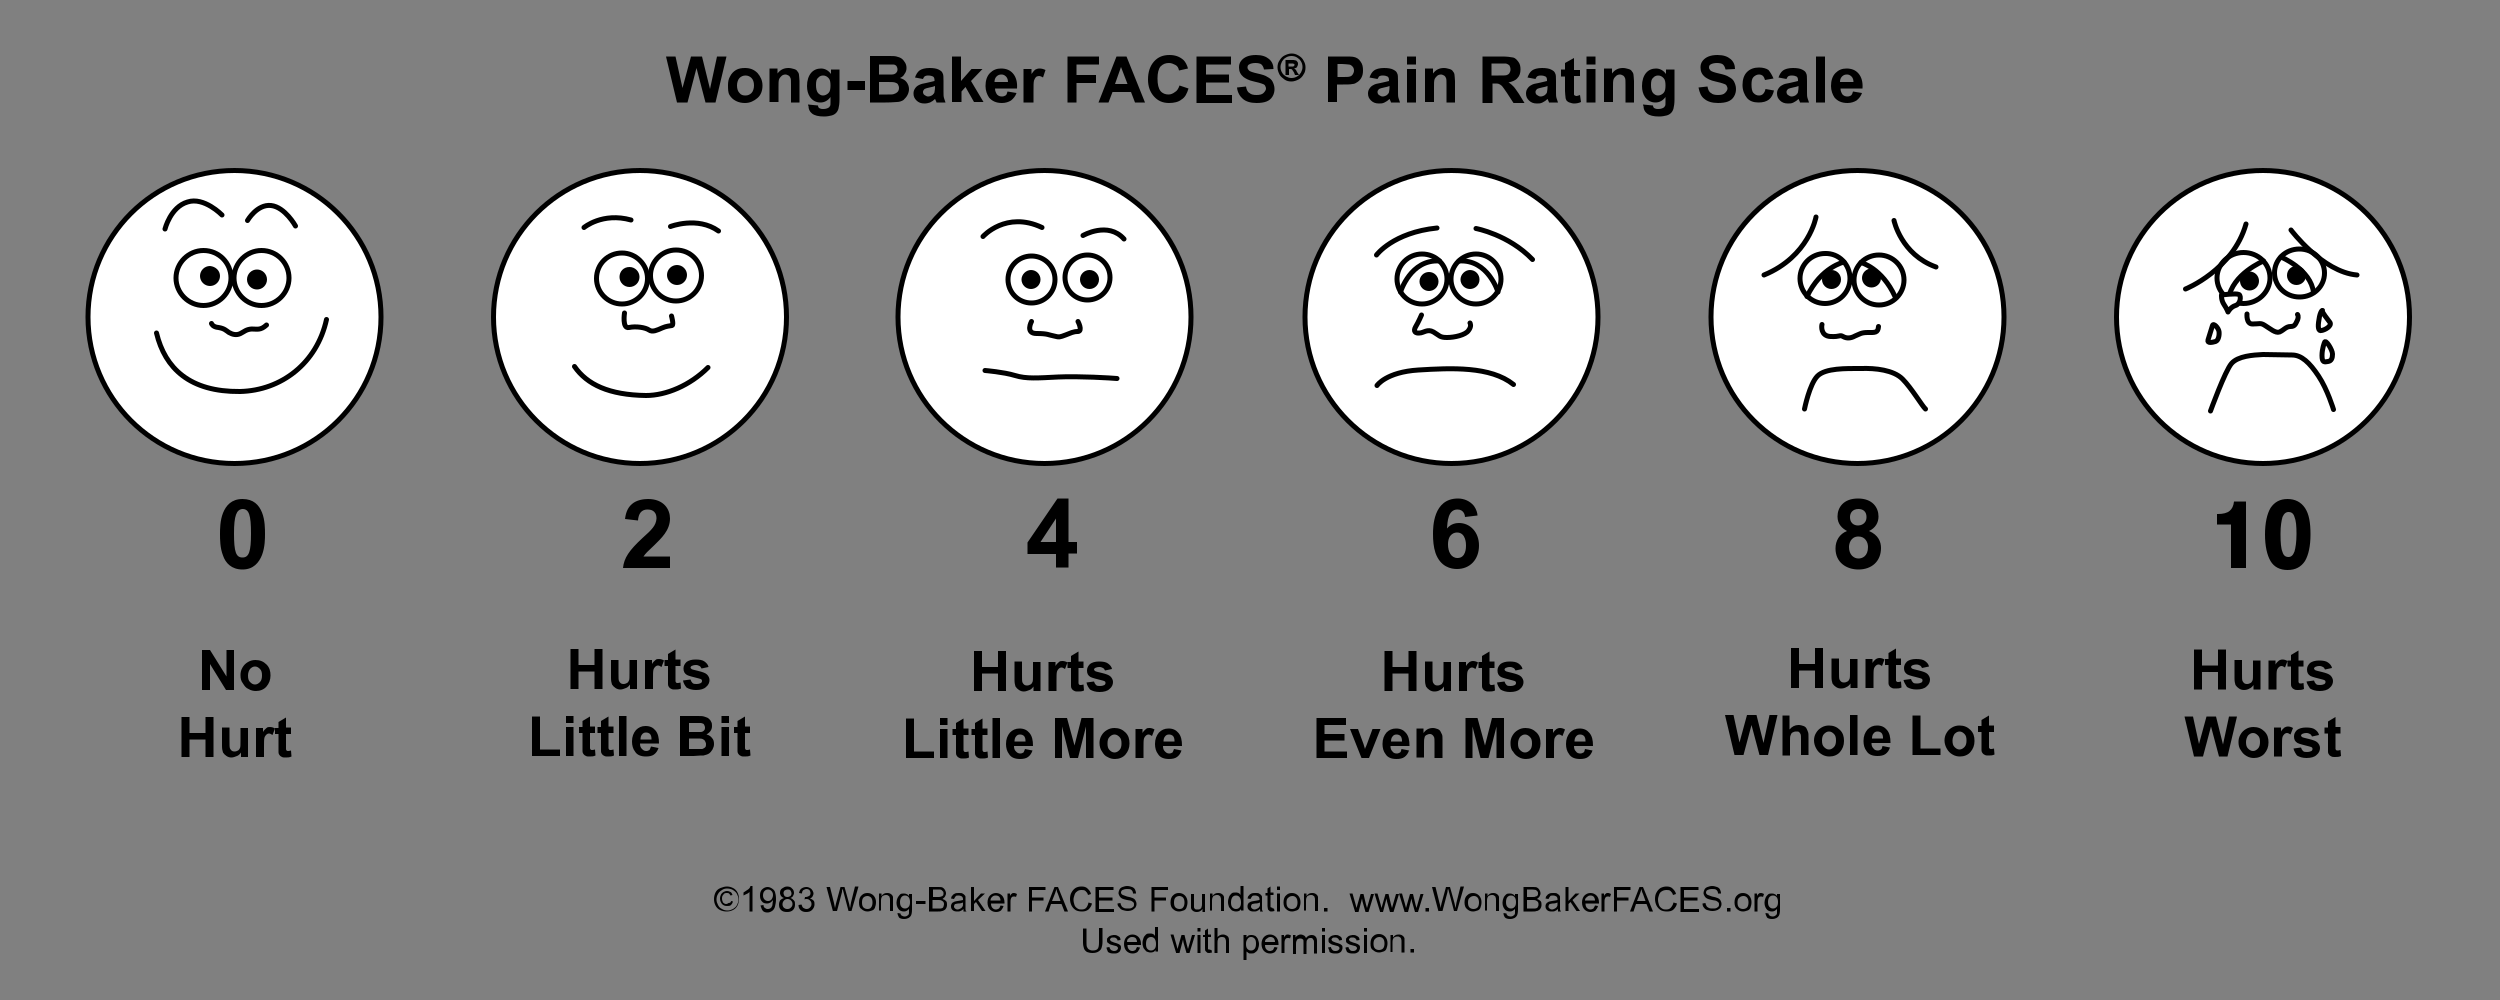 <svg version="1.1" id="Layer_1" xmlns="http://www.w3.org/2000/svg" x="0" y="0" viewBox="0 0 500 200" style="enable-background:new 0 0 500 200" xml:space="preserve"><rect x="0" y="0" width="500" height="200" fill="#808080" stroke="none"/><style>.st0,.st1{stroke-linecap:round;stroke-linejoin:round}.st0{fill:#fff;stroke:#000}.st1{fill:none}.st1,.st2{stroke:#000}</style><path class="st0" d="M481.9 63.4c0 16.2-13.1 29.3-29.3 29.3-16.2 0-29.3-13.1-29.3-29.3 0-16.2 13.1-29.3 29.3-29.3 16.2 0 29.3 13.1 29.3 29.3z"/><path class="st0" d="M454.9 54.6c0 2.6 2.2 4.8 5 4.8s5-2.1 5-4.8c0-2.6-2.2-4.8-5-4.8s-5 2.1-5 4.8z"/><path class="st1" d="M456.2 51.4s6 2.5 6.5 7.1"/><path class="st0" d="M454 55.6c0 2.8-2.4 5.1-5.3 5.1s-5.3-2.3-5.3-5.1 2.4-5.1 5.3-5.1 5.3 2.2 5.3 5.1zM400.8 63.4c0 16.2-13.1 29.3-29.3 29.3-16.2 0-29.3-13.1-29.3-29.3 0-16.2 13.1-29.3 29.3-29.3 16.2 0 29.3 13.1 29.3 29.3z"/><path class="st0" d="M370.8 56c0 2.8 2.3 5 5 5 2.8 0 5-2.3 5-5 0-2.8-2.3-5-5-5-2.8 0-5 2.2-5 5zM370 55.7c0 2.8-2.3 5-5 5-2.8 0-5-2.3-5-5 0-2.8 2.3-5 5-5 2.8-.1 5 2.2 5 5zM319.6 63.4c0 16.2-13.1 29.3-29.3 29.3-16.2 0-29.3-13.1-29.3-29.3 0-16.2 13.1-29.3 29.3-29.3 16.2 0 29.3 13.1 29.3 29.3z"/><path class="st0" d="M290.2 55.8c0 2.8 2.3 5 5 5 2.8 0 5-2.3 5-5 0-2.8-2.3-5-5-5s-5 2.2-5 5z"/><path class="st1" d="M299.6 58.4s-2-6.6-7.8-6.2"/><path class="st0" d="M289.4 55.8c0 2.8-2.3 5-5 5-2.8 0-5-2.3-5-5 0-2.8 2.3-5 5-5 2.8 0 5 2.2 5 5z"/><path class="st1" d="M280.1 58.4s2-6.6 7.8-6.2"/><path class="st0" d="M76.2 63.4c0 16.2-13.1 29.3-29.3 29.3-16.2 0-29.3-13.1-29.3-29.3 0-16.2 13.1-29.3 29.3-29.3 16.2 0 29.3 13.1 29.3 29.3z"/><path d="M44 55.2c0 1.1-.9 2-2 2s-2-.9-2-2 .9-2 2-2c1.1.1 2 .9 2 2z"/><path class="st1" d="M46.2 55.6c0 3-2.5 5.5-5.5 5.5s-5.5-2.5-5.5-5.5 2.5-5.5 5.5-5.5c3.1 0 5.5 2.5 5.5 5.5zM57.8 55.6c0 3-2.5 5.5-5.5 5.5s-5.5-2.5-5.5-5.5 2.5-5.5 5.5-5.5c3.1 0 5.5 2.5 5.5 5.5z"/><path class="st2" d="M42.8 55.2c0 .4-.4.8-.8.8s-.8-.4-.8-.8.4-.8.8-.8.8.4.8.8z"/><path d="M53.4 55.9c0 1.1-.9 2-2 2s-2-.9-2-2 .9-2 2-2 2 .9 2 2z"/><path class="st2" d="M52.3 55.9c0 .4-.4.8-.8.8s-.8-.4-.8-.8.4-.8.8-.8.8.4.8.8z"/><path class="st1" d="M42.3 64.7s.2.7 1.4.8c1.2.2 1.5.6 2.1 1 .7.4 1.5.6 2.3.2.8-.4 1.1-.8 2.2-.9 1.2 0 1.8.3 3-.8"/><path class="st1" d="M65.3 63.9c-1.9 8.7-9 14.2-17.3 14.4-10 .1-15-4.6-16.7-11.7M33 45.8s1.1-4.4 4.5-5.4c3.3-1.1 6.9 2.6 6.9 2.6M49.5 44.1s1.9-3.3 4.7-3c2.8.3 4.9 4.1 4.9 4.1"/><path class="st0" d="M157.3 63.4c0 16.2-13.1 29.3-29.3 29.3-16.2 0-29.3-13.1-29.3-29.3 0-16.2 13.1-29.3 29.3-29.3 16.2 0 29.3 13.1 29.3 29.3zM238.2 63.4c0 16.2-13.1 29.3-29.3 29.3-16.2 0-29.3-13.1-29.3-29.3 0-16.2 13.1-29.3 29.3-29.3 16.2 0 29.3 13.1 29.3 29.3z"/><path class="st1" d="M140.3 55.1c0 2.8-2.3 5.1-5.1 5.1s-5.1-2.3-5.1-5.1 2.3-5.1 5.1-5.1c2.9 0 5.1 2.3 5.1 5.1z"/><path d="M137.4 55c0 1.1-.9 2-2 2s-2-.9-2-2 .9-2 2-2 2 .9 2 2z"/><path class="st2" d="M136.2 55c0 .4-.4.8-.8.8s-.8-.4-.8-.8.4-.8.8-.8c.5 0 .8.3.8.8z"/><path class="st1" d="M119.3 55.7c0 2.8 2.3 5.1 5.1 5.1s5.1-2.3 5.1-5.1-2.3-5.1-5.1-5.1-5.1 2.2-5.1 5.1z"/><path d="M123.9 55.4c0 1.1.9 2 2 2s2-.9 2-2-.9-2-2-2c-1.2 0-2 .9-2 2z"/><path class="st2" d="M125 55.4c0 .4.4.8.8.8s.8-.4.8-.8-.4-.8-.8-.8-.8.3-.8.8z"/><path class="st1" d="M201.6 55.9c0 2.6 2.1 4.7 4.7 4.7s4.7-2.1 4.7-4.7-2.1-4.7-4.7-4.7-4.7 2.1-4.7 4.7z"/><path d="M204.3 55.9c0 1 .8 1.9 1.9 1.9 1 0 1.9-.8 1.9-1.9 0-1-.8-1.9-1.9-1.9-1 0-1.9.9-1.9 1.9z"/><path class="st2" d="M205.4 55.9c0 .4.3.8.8.8.4 0 .8-.3.8-.8 0-.4-.3-.8-.8-.8-.4.1-.8.4-.8.8z"/><path class="st1" d="M213 55.5c0 2.5 2 4.5 4.5 4.5s4.5-2 4.5-4.5-2-4.5-4.5-4.5-4.5 2-4.5 4.5z"/><path d="M216 55.9c0 1 .8 1.9 1.9 1.9 1 0 1.9-.8 1.9-1.9 0-1-.8-1.9-1.9-1.9-1 0-1.9.8-1.9 1.9z"/><path class="st2" d="M217.2 55.9c0 .4.3.8.8.8.4 0 .8-.3.8-.8 0-.4-.3-.8-.8-.8s-.8.4-.8.8z"/><path d="M283.9 56.3c0 1 .8 1.9 1.9 1.9 1 0 1.9-.8 1.9-1.9 0-1-.8-1.9-1.9-1.9-1.1 0-1.9.9-1.9 1.9z"/><path class="st2" d="M285 56.3c0 .4.3.8.8.8.4 0 .8-.3.8-.8 0-.4-.3-.8-.8-.8-.5.1-.8.4-.8.8z"/><path d="M292.1 55.9c0 1 .8 1.9 1.9 1.9 1 0 1.9-.8 1.9-1.9 0-1-.8-1.9-1.9-1.9-1 0-1.9.9-1.9 1.9z"/><path class="st2" d="M293.2 55.9c0 .4.3.8.8.8.4 0 .8-.3.8-.8 0-.4-.3-.8-.8-.8-.4 0-.8.4-.8.8z"/><path d="M364.4 55.9c0 1 .8 1.9 1.9 1.9 1 0 1.9-.8 1.9-1.9 0-1-.8-1.9-1.9-1.9-1 0-1.9.9-1.9 1.9z"/><path class="st2" d="M365.5 55.9c0 .4.3.8.8.8.4 0 .8-.3.8-.8 0-.4-.3-.8-.8-.8-.4 0-.8.4-.8.8z"/><path d="M372.4 55.6c0 1 .8 1.9 1.9 1.9 1 0 1.9-.8 1.9-1.9 0-1-.8-1.9-1.9-1.9-1.1 0-1.9.9-1.9 1.9z"/><path class="st2" d="M373.5 55.6c0 .4.3.8.8.8.4 0 .8-.3.8-.8 0-.4-.3-.8-.8-.8-.5.1-.8.4-.8.8z"/><path d="M448 56.2c0 1 .8 1.9 1.9 1.9 1 0 1.9-.8 1.9-1.9 0-1-.8-1.9-1.9-1.9-1 0-1.9.8-1.9 1.9z"/><path class="st2" d="M449.2 56.2c0 .4.3.8.8.8.4 0 .8-.3.8-.8s-.3-.8-.8-.8-.8.4-.8.8z"/><path d="M457.4 55.1c0 1 .8 1.9 1.9 1.9 1 0 1.9-.8 1.9-1.9 0-1-.8-1.9-1.9-1.9-1.1 0-1.9.8-1.9 1.9z"/><path class="st2" d="M458.5 55.1c0 .4.3.8.8.8.4 0 .8-.3.8-.8 0-.4-.3-.8-.8-.8s-.8.3-.8.8z"/><path class="st1" d="M141.6 73.5c-3.6 3.6-8.4 5.6-12.4 5.6-7.4-.1-11.8-2.2-14.3-5.8M116.8 45.5s3.7-3.1 9.4-1.5M134.1 45.3s5.4-2.1 9.6.9M124.9 62.6s-.5 3.2.9 2.9c1.4-.3 3.3 0 4 .5.7.5 1.7 0 2.6-.4.9-.4 1.5-.4 2-.5.4-.1-.1-1.9-.1-1.9M206.3 64.3s-1.3 2.4 1 2.4 2.4.3 3.5.5c1.1.3 1.2.2 2.3-.2 1.1-.4 1.5-.7 2.5-.7 1-.1 0-2 0-2M197 74.1s3.7.3 6 1 4.5.5 8.6.3c4.2-.2 10.7.2 11.8.3M196.6 47.3s4.6-5.2 11.8-1.8M216.6 47.1s5-2.9 8.2.7M275.3 51s3.3-4.5 12.1-5.4M295.2 45.7s6.5 1.2 11.3 6.2M275.4 77.1s1.8-2.7 8.3-3.1c6.5-.4 14.4-.8 19 2.9M284.3 63s-.6 1.4-1.2 2.4c-.5.9 0 1.3.8 1.2.8 0 1.6-.9 2.8-.2 1.2.7 1.2 1.1 2.7 1.1 1.5 0 3.7-.5 4.3-1.4.7-.9.3-1.5.3-1.5M372.2 52.5s4.2 1.1 6.8 6.8M368.8 52.4s-4.6 1-7.4 6.9M363.2 43.4s-1.4 7.9-10.4 11.6M378.8 44.1s1.4 6.8 8.4 9.3M364.4 64.9c-.1.3-.3 2.3 1.7 2.4 2 .1 1.8-.4 2.5 0s1.5.4 2.4-.1c1-.4 1.2-.7 2.6-.7 1.4 0 2 .1 2.1-1.2M360.9 81.8s1-5 2.6-6.6c1.6-1.6 5.7-1.5 8.7-1.5 2.9-.1 6.5.3 8.3 2.1 1.8 1.8 4 5.5 4.6 6M442.1 82.2s2.9-8 4.2-9.5c1.3-1.5 4.3-1.7 6.3-1.8 2 0 3.9.1 5.8.1s3.5 1.5 5.3 4.2c1.8 2.7 3 6.7 3 6.7M442.5 65.1s-.7 2.2-.9 2.9c-.2.7.8.5 1.5.3.6-.2.8-1.3.7-2-.1-.7-1.1-1.8-1.3-1.2zM464.9 68.5s-.5 1.2-.5 2.6c0 1.5.5 1.3 1.2 1.2.7-.1.9-.7.9-1.5s-1.4-3.1-1.6-2.3zM464.5 62.2c.1-.4-.5.1-.7 1.7-.3 1.6-.1 2.4.5 2.2.7-.1 2.1-.9 1.7-1.6-.5-.7-1.6-2-1.5-2.3zM449.4 62.8s-.2 2 1.1 2c1.4 0 1.6-.3 2.5.3 1 .6 2.1 1.6 2.9 1.3.9-.4 1.3-1.1 2.2-1.1.9 0 1-.5 1.4-1.3.3-.8 0-1.1 0-1.1M437.1 57.8s9.5-3.8 12.1-13M452.7 52.2s-6.3 2.6-7 7.6M458.2 46s6.3 8.4 13.2 9"/><path class="st0" d="M444.3 59s-.1 1 .5 1.9c.6.9.8 1.5.8 1.5s.5-1 1.5-1.3c1-.3 1.2-1.9.7-2.2-.6-.3-3.5.1-3.5.1z"/><path d="M52.4 102.5c.6 1.5.6 3.3.6 4.3 0 .9 0 2.6-.6 4.2-.6 1.5-1.7 2.9-3.9 2.9s-3.4-1.3-3.9-2.8c-.6-1.5-.6-3.3-.6-4.3 0-.9 0-2.7.6-4.2s1.7-2.8 3.9-2.8 3.3 1.2 3.9 2.7zm-5.6 4.2c0 3.7.4 4.8 1.7 4.8 1.3 0 1.7-1.2 1.7-4.8 0-3.7-.4-4.9-1.7-4.9-1.2.1-1.7 1.3-1.7 4.9zM133.9 113.6h-9.3c.2-2 1.2-3.5 3.9-6 1.9-1.7 2.7-2.5 2.8-3.9 0-1.7-1.3-1.8-1.8-1.8-1.2 0-1.8.8-1.9 2.2l-2.6-.3c.1-.7.3-2.1 1.4-3 .9-.8 2.3-1 3.2-1 3.2 0 4.4 2.1 4.4 3.9 0 2.4-1.8 4-3.1 5.3-1.4 1.3-1.8 1.7-2.2 2.3h5.3v2.3zM211.2 110.8h-5.7v-2.3l6-8.8h2.2v8.7h1.7v2.3h-1.7v2.8h-2.5v-2.7zm0-2.4v-4.7l-3.1 4.7h3.1zM293 103.4c0-.3-.2-1.5-1.5-1.5-1.9 0-2 2.4-2.1 3.8.8-1 1.9-1.1 2.4-1.1 2.2 0 4 1.8 4 4.5 0 2.8-1.8 4.7-4.4 4.7-1.2 0-3.3-.4-4.3-3.2-.4-1.2-.5-2.5-.5-3.8 0-1.3 0-7.1 5-7.1 1.2 0 2.4.5 3.2 1.5.5.7.7 1.5.7 1.9l-2.5.3zm-1.5 8.2c1.7 0 1.7-2.1 1.7-2.5 0-.3 0-2.6-1.8-2.6-.3 0-1.8.1-1.8 2.4 0 1.4.6 2.7 1.9 2.7zM367.5 103.3c0-1.8 1.2-3.6 4.1-3.6 2.9 0 4.1 1.8 4.1 3.6 0 1.2-.6 2.3-1.9 2.9 1.9.8 2.4 2.2 2.4 3.4 0 2.7-1.9 4.3-4.5 4.3-2.4 0-4.6-1.4-4.6-4.2 0-1.6.8-2.9 2.3-3.5-.9-.5-1.9-1.3-1.9-2.9zm4.2 8.4c.7 0 1.9-.4 1.9-2.3 0-1-.6-2.1-1.9-2.1-1.6 0-1.9 1.5-1.9 2.1 0 1.6 1 2.3 1.9 2.3zm-.1-6.6c.4 0 1.7-.2 1.7-1.7 0-1.1-.7-1.6-1.6-1.6-1.2 0-1.7.8-1.7 1.6 0 1.6 1.3 1.7 1.6 1.7zM446.2 113.6v-8.7h-2.8v-2.1h.2c1 0 1.8-.2 2.3-.6.5-.4.8-1 .9-1.9h2.4v13.3h-3zM453 106.9c0-2.3.4-4.1 1.1-5.3.8-1.2 1.9-1.8 3.4-1.8s2.7.6 3.5 1.8c.8 1.2 1.1 2.9 1.1 5.3 0 2.3-.4 4.1-1.1 5.3-.8 1.2-1.9 1.8-3.5 1.8-1.5 0-2.7-.6-3.4-1.8-.7-1.2-1.1-3-1.1-5.3zm3.1 0c0 1.6.1 2.8.4 3.5.2.7.6 1 1.2 1 .5 0 .9-.3 1.2-1.1.2-.7.4-1.9.4-3.5s-.1-2.7-.4-3.4c-.2-.7-.6-1-1.2-1-.5 0-.9.3-1.2 1-.2.7-.4 1.8-.4 3.3v.2zM135.4 20.5l-2.2-9.2h1.9l1.4 6.3 1.7-6.3h2.2l1.6 6.5 1.4-6.5h1.9l-2.2 9.2h-2l-1.8-6.9-1.8 6.9h-2.1zM145.6 17c0-.6.1-1.2.4-1.7.3-.6.7-1 1.2-1.3s1.1-.4 1.8-.4c1 0 1.8.3 2.5 1 .6.7 1 1.5 1 2.5s-.3 1.9-1 2.5-1.5 1-2.5 1c-.6 0-1.2-.1-1.8-.4-.6-.3-1-.7-1.3-1.2s-.3-1.2-.3-2zm1.8.1c0 .7.2 1.2.5 1.5.3.4.7.5 1.2.5s.9-.2 1.2-.5.5-.9.5-1.5c0-.7-.2-1.2-.5-1.5s-.7-.5-1.2-.5-.9.2-1.2.5c-.3.3-.5.9-.5 1.5zM160 20.5h-1.8V17c0-.7 0-1.2-.1-1.4-.1-.2-.2-.4-.4-.5-.2-.1-.4-.2-.6-.2-.3 0-.6.1-.8.3-.2.2-.4.4-.5.7s-.1.8-.1 1.5v3h-1.8v-6.7h1.6v1c.6-.8 1.3-1.1 2.2-1.1.4 0 .7.1 1.1.2s.6.3.7.5c.2.2.3.5.3.7s.1.7.1 1.2v4.3zM161.6 20.9l2 .2c0 .2.1.4.2.5.2.1.4.2.8.2.5 0 .8-.1 1-.2.2-.1.3-.2.4-.4.1-.1.1-.4.1-.8v-1c-.5.7-1.2 1.1-2 1.1-.9 0-1.6-.4-2.1-1.1-.4-.6-.6-1.3-.6-2.2 0-1.1.3-2 .8-2.6.5-.6 1.2-.9 2-.9s1.5.4 2 1.1v-.9h1.7v6c0 .8-.1 1.4-.2 1.8-.1.4-.3.7-.5.9s-.5.4-.9.5c-.4.1-.9.2-1.5.2-1.1 0-1.9-.2-2.4-.6-.5-.4-.7-.9-.7-1.5-.1-.1-.1-.2-.1-.3zm1.6-3.9c0 .7.1 1.2.4 1.6.3.3.6.5 1 .5s.8-.2 1.1-.5c.3-.3.4-.8.4-1.5s-.1-1.2-.4-1.5c-.3-.3-.6-.5-1.1-.5-.4 0-.8.2-1 .5-.3.2-.4.7-.4 1.4zM169.5 18v-1.8h3.5V18h-3.5zM174 11.2h3.7c.7 0 1.3 0 1.6.1.4.1.7.2 1 .4.3.2.5.5.7.8.2.3.3.7.3 1.1 0 .4-.1.8-.4 1.2-.2.4-.5.6-.9.8.6.2 1 .4 1.3.8.3.4.5.9.5 1.4 0 .4-.1.8-.3 1.2-.2.4-.5.7-.8 1-.3.2-.8.4-1.3.4-.3 0-1.1.1-2.3.1H174v-9.3zm1.8 1.6v2.1H178.4c.3 0 .6-.1.8-.3.2-.2.3-.4.3-.7 0-.3-.1-.5-.2-.7-.2-.2-.4-.3-.7-.3h-2.8zm0 3.6v2.5h1.7c.7 0 1.1 0 1.3-.1.3-.1.5-.2.7-.4s.3-.5.3-.8c0-.3-.1-.5-.2-.7-.1-.2-.3-.3-.6-.4-.3-.1-.8-.1-1.7-.1h-1.5zM184.6 15.8l-1.6-.3c.2-.6.5-1.1.9-1.4.4-.3 1.1-.5 2-.5.8 0 1.4.1 1.8.3.4.2.7.4.8.7.2.3.2.8.2 1.6v2.1c0 .6 0 1 .1 1.3l.3.9h-1.8c0-.1-.1-.3-.2-.5 0-.1-.1-.2-.1-.2-.3.3-.6.5-1 .7-.3.1-.7.2-1.1.2-.7 0-1.2-.2-1.6-.6-.4-.4-.6-.8-.6-1.4 0-.4.1-.7.3-1 .2-.3.4-.5.8-.7s.8-.3 1.4-.4c.8-.2 1.4-.3 1.7-.4V16c0-.3-.1-.6-.3-.7s-.5-.2-1-.2c-.3 0-.6.1-.7.2 0 0-.2.2-.3.5zm2.4 1.4c-.2.1-.6.2-1.1.3s-.8.2-1 .3c-.2.2-.3.4-.3.6 0 .2.1.5.3.6s.4.3.7.3c.3 0 .6-.1.9-.3.2-.2.4-.4.4-.6 0-.2.1-.4.1-.9v-.3zM190.4 20.5v-9.2h1.8v4.9l2.1-2.4h2.2l-2.3 2.4 2.5 4.2h-1.9l-1.7-3-.8.9v2.1h-1.9zM201.5 18.3l1.8.3c-.2.6-.6 1.1-1.1 1.5-.5.3-1.1.5-1.8.5-1.2 0-2-.4-2.6-1.1-.4-.6-.7-1.4-.7-2.3 0-1.1.3-2 .9-2.6.6-.6 1.3-.9 2.2-.9 1 0 1.8.3 2.4 1s.9 1.7.8 3H199c0 .5.2.9.4 1.2.3.3.6.4 1 .4.3 0 .5-.1.7-.2s.3-.4.4-.8zm.1-1.8c0-.5-.1-.9-.4-1.2-.3-.3-.6-.4-.9-.4-.4 0-.7.1-1 .4-.3.3-.4.7-.4 1.1h2.7zM206.5 20.5h-1.8v-6.7h1.6v1c.3-.4.5-.7.8-.9.2-.1.5-.2.8-.2.4 0 .8.1 1.2.3l-.5 1.5c-.3-.2-.6-.3-.8-.3-.2 0-.5.1-.6.2s-.3.4-.4.7c-.1.4-.1 1.1-.1 2.2v2.2zM213.5 20.5v-9.2h6.3v1.6h-4.5V15h3.9v1.6h-3.9v3.9h-1.8zM229 20.5h-2l-.8-2.1h-3.7l-.8 2.1h-2l3.6-9.2h2l3.7 9.2zm-3.5-3.7-1.3-3.4-1.2 3.4h2.5zM235.9 17.1l1.8.6c-.3 1-.7 1.8-1.4 2.2-.6.5-1.5.7-2.5.7-1.2 0-2.2-.4-3-1.3s-1.2-2-1.2-3.4c0-1.5.4-2.7 1.2-3.6.8-.9 1.8-1.3 3.1-1.3 1.1 0 2 .3 2.8 1 .4.4.7 1 .9 1.7l-1.8.4c-.1-.5-.3-.9-.7-1.1s-.8-.4-1.3-.4c-.7 0-1.2.2-1.7.7-.4.5-.6 1.3-.6 2.4 0 1.2.2 2 .6 2.5.4.5 1 .7 1.6.7.5 0 .9-.2 1.3-.5.4-.2.7-.7.9-1.3zM239.3 20.5v-9.2h6.9v1.6h-5v2h4.6v1.6h-4.6V19h5.2v1.6h-7.1zM247.4 17.5l1.8-.2c.1.6.3 1.1.7 1.3.3.3.8.4 1.4.4.6 0 1.1-.1 1.4-.4.3-.3.5-.6.5-.9 0-.2-.1-.4-.2-.6s-.4-.3-.7-.4c-.2-.1-.7-.2-1.5-.4-1-.2-1.7-.6-2.1-.9-.6-.5-.9-1.1-.9-1.9 0-.5.1-.9.4-1.3.3-.4.7-.7 1.2-.9.5-.2 1.1-.3 1.8-.3 1.2 0 2 .3 2.6.8s.9 1.2.9 2l-1.9.1c-.1-.5-.3-.8-.5-1s-.7-.3-1.2-.3-1 .1-1.3.3c-.2.1-.3.3-.3.6 0 .2.1.4.3.6.2.2.8.4 1.7.6.9.2 1.6.4 2 .7.4.2.8.5 1 .9.2.4.4.9.4 1.5 0 .5-.1 1-.4 1.5-.3.5-.7.8-1.2 1s-1.2.3-2 .3c-1.2 0-2.1-.3-2.7-.8s-1.1-1.3-1.2-2.3zM258.3 10.7c.5 0 .9.1 1.4.4s.8.6 1 1c.3.5.4.9.4 1.4 0 .5-.1 1-.4 1.4-.2.4-.6.8-1 1-.4.2-.9.4-1.4.4-.5 0-1-.1-1.4-.4s-.8-.6-1-1-.4-.9-.4-1.4c0-.5.1-1 .4-1.4.3-.5.6-.8 1-1s.9-.4 1.4-.4zm0 .5c-.4 0-.8.1-1.1.3-.4.2-.6.5-.8.8-.2.4-.3.7-.3 1.1 0 .4.1.8.3 1.1.2.4.5.6.8.8.4.2.7.3 1.1.3.4 0 .8-.1 1.1-.3.4-.2.6-.5.8-.8.2-.4.3-.7.3-1.1 0-.4-.1-.8-.3-1.1-.2-.4-.5-.6-.8-.8-.3-.2-.7-.3-1.1-.3zm-1.2 3.8v-3h1.6c.2 0 .4.1.5.1s.2.2.3.3c.1.1.1.3.1.4 0 .2-.1.4-.2.6s-.3.2-.6.3c.1 0 .2.1.2.1l.2.2.2.4.4.6h-.8l-.2-.5c-.2-.3-.3-.5-.4-.6-.1-.1-.2-.1-.4-.1h-.2V15h-.7zm.6-1.7H258.6c.1 0 .2-.1.2-.1s.1-.1.1-.2 0-.2-.1-.2-.1-.1-.2-.1H257.7v.6zM265.6 20.5v-9.2h3c1.1 0 1.9 0 2.2.1.5.1 1 .4 1.3.9.4.5.5 1.1.5 1.8 0 .6-.1 1-.3 1.4-.2.4-.5.7-.8.9-.3.2-.6.4-1 .4-.4.1-1.1.1-1.9.1h-1.2v3.5h-1.8zm1.9-7.7v2.6h1c.7 0 1.2 0 1.5-.1s.4-.2.6-.5c.1-.2.2-.4.2-.7 0-.3-.1-.6-.3-.8-.2-.2-.4-.4-.8-.4-.2 0-.7-.1-1.3-.1h-.9zM275.5 15.8l-1.6-.3c.2-.6.5-1.1.9-1.4s1.1-.5 2-.5c.8 0 1.4.1 1.8.3s.7.4.8.7c.2.3.2.8.2 1.6v2.1c0 .6 0 1 .1 1.3l.3.9h-1.8c0-.1-.1-.3-.2-.5 0-.1-.1-.2-.1-.2-.3.3-.6.5-1 .7s-.7.2-1.1.2c-.7 0-1.2-.2-1.6-.6-.4-.4-.6-.8-.6-1.4 0-.4.1-.7.3-1 .2-.3.4-.5.8-.7.3-.2.8-.3 1.4-.4.8-.2 1.4-.3 1.7-.4V16c0-.3-.1-.6-.3-.7s-.5-.2-1-.2c-.3 0-.6.1-.7.2 0 0-.1.2-.3.5zm2.4 1.4c-.2.1-.6.2-1.1.3-.5.1-.8.2-1 .3-.2.2-.3.4-.3.6 0 .2.1.5.3.6s.4.3.7.3c.3 0 .6-.1.9-.3.2-.2.4-.4.4-.6 0-.2.1-.4.1-.9v-.3zM281.4 12.9v-1.6h1.8v1.6h-1.8zm0 7.6v-6.7h1.8v6.7h-1.8zM291.1 20.5h-1.8V17c0-.7 0-1.2-.1-1.4-.1-.2-.2-.4-.4-.5-.2-.1-.4-.2-.6-.2-.3 0-.6.1-.8.3-.2.2-.4.4-.5.7-.1.3-.1.8-.1 1.5v3H285v-6.7h1.6v1c.6-.8 1.3-1.1 2.2-1.1.4 0 .7.1 1.1.2s.6.3.7.5c.2.2.3.5.3.7s.1.7.1 1.2v4.3zM296.5 20.5v-9.2h3.9c1 0 1.7.1 2.2.2s.8.5 1.1.9c.3.4.4.9.4 1.5 0 .7-.2 1.3-.6 1.7-.4.5-1 .7-1.8.9.4.2.7.5 1 .8.3.3.6.8 1.1 1.5l1.1 1.8h-2.2l-1.3-2c-.5-.7-.8-1.2-1-1.4-.2-.2-.4-.3-.6-.4s-.5-.1-.9-.1h-.4v3.9h-2zm1.8-5.4h1.4c.9 0 1.5 0 1.7-.1s.4-.2.5-.4.2-.4.2-.7c0-.3-.1-.6-.2-.8-.2-.2-.4-.3-.7-.4h-2.9v2.4zM307.1 15.8l-1.6-.3c.2-.6.5-1.1.9-1.4s1.1-.5 2-.5c.8 0 1.4.1 1.8.3s.7.4.8.7c.2.3.2.8.2 1.6v2.1c0 .6 0 1 .1 1.3l.3.9h-1.8c0-.1-.1-.3-.2-.5 0-.1-.1-.2-.1-.2-.3.3-.6.5-1 .7s-.7.2-1.1.2c-.7 0-1.2-.2-1.6-.6-.4-.4-.6-.8-.6-1.4 0-.4.1-.7.3-1 .2-.3.4-.5.8-.7.3-.2.8-.3 1.4-.4.8-.2 1.4-.3 1.7-.4V16c0-.3-.1-.6-.3-.7s-.5-.2-1-.2c-.3 0-.6.1-.7.2 0 0-.2.2-.3.5zm2.4 1.4c-.2.1-.6.2-1.1.3-.5.1-.8.2-1 .3-.2.2-.3.4-.3.6 0 .2.1.5.3.6s.4.3.7.3c.3 0 .6-.1.9-.3.2-.2.4-.4.4-.6 0-.2.1-.4.1-.9v-.3zM316 13.8v1.4h-1.2v3.7c0 .1.1.2.2.2.1.1.2.1.3.1.2 0 .4-.1.7-.2l.2 1.4c-.4.2-.9.3-1.4.3-.3 0-.6-.1-.9-.2-.3-.1-.4-.2-.6-.4-.1-.2-.2-.4-.2-.7 0-.2-.1-.6-.1-1.2v-2.9h-.8v-1.4h.8v-1.3l1.8-1V14h1.2zM317.3 12.9v-1.6h1.8v1.6h-1.8zm0 7.6v-6.7h1.8v6.7h-1.8zM326.9 20.5h-1.8V17c0-.7 0-1.2-.1-1.4-.1-.2-.2-.4-.4-.5-.2-.1-.4-.2-.6-.2-.3 0-.6.1-.8.3-.2.2-.4.4-.5.7-.1.3-.1.8-.1 1.5v3h-1.8v-6.7h1.6v1c.6-.8 1.3-1.1 2.2-1.1.4 0 .7.1 1.1.2s.6.3.7.5c.2.2.3.5.3.7s.1.7.1 1.2v4.3zM328.6 20.9l2 .2c0 .2.1.4.2.5.2.1.4.2.8.2.5 0 .8-.1 1-.2.2-.1.3-.2.4-.4.1-.1.1-.4.1-.8v-1c-.5.7-1.2 1.1-2 1.1-.9 0-1.6-.4-2.1-1.1-.4-.6-.6-1.3-.6-2.2 0-1.1.3-2 .8-2.6.5-.6 1.2-.9 2-.9s1.5.4 2 1.1v-.9h1.7v6c0 .8-.1 1.4-.2 1.8-.1.4-.3.7-.5.9s-.5.4-.9.5c-.4.1-.9.2-1.5.2-1.1 0-1.9-.2-2.4-.6s-.7-.9-.7-1.5c-.1-.1-.1-.2-.1-.3zm1.6-3.9c0 .7.1 1.2.4 1.6.3.3.6.5 1 .5s.8-.2 1.1-.5c.3-.3.4-.8.4-1.5s-.1-1.2-.4-1.5c-.3-.3-.6-.5-1.1-.5-.4 0-.8.2-1 .5-.3.2-.4.7-.4 1.4zM339.7 17.5l1.8-.2c.1.6.3 1.1.7 1.3.3.3.8.4 1.4.4.6 0 1.1-.1 1.4-.4.3-.3.5-.6.5-.9 0-.2-.1-.4-.2-.6s-.4-.3-.7-.4c-.2-.1-.7-.2-1.5-.4-1-.2-1.7-.6-2.1-.9-.6-.5-.9-1.1-.9-1.9 0-.5.1-.9.4-1.3.3-.4.7-.7 1.2-.9s1.1-.3 1.8-.3c1.2 0 2 .3 2.6.8s.9 1.2.9 2l-1.9.1c-.1-.5-.3-.8-.5-1s-.7-.3-1.2-.3-1 .1-1.3.3c-.2.1-.3.3-.3.6 0 .2.1.4.3.6.2.2.8.4 1.7.6.9.2 1.6.4 2 .7.4.2.8.5 1 .9.2.4.4.9.4 1.5 0 .5-.1 1-.4 1.5-.3.5-.7.8-1.2 1s-1.2.3-2 .3c-1.2 0-2.1-.3-2.7-.8-.7-.5-1-1.3-1.2-2.3zM354.7 15.7l-1.7.3c-.1-.3-.2-.6-.4-.8-.2-.2-.5-.3-.8-.3-.4 0-.8.2-1.1.5-.3.3-.4.8-.4 1.5 0 .8.1 1.4.4 1.7.3.3.6.5 1.1.5.3 0 .6-.1.8-.3.2-.2.4-.5.5-1l1.7.3c-.2.8-.5 1.4-1 1.8-.5.4-1.2.6-2.1.6-1 0-1.8-.3-2.3-.9s-.9-1.5-.9-2.6.3-2 .9-2.6c.6-.6 1.4-.9 2.4-.9.8 0 1.5.2 1.9.5.4.5.7 1 1 1.7zM357.3 15.8l-1.6-.3c.2-.6.5-1.1.9-1.4s1.1-.5 2-.5c.8 0 1.4.1 1.8.3s.7.4.8.7c.2.3.2.8.2 1.6v2.1c0 .6 0 1 .1 1.3l.3.9H360c0-.1-.1-.3-.2-.5 0-.1-.1-.2-.1-.2-.3.3-.6.5-1 .7s-.7.2-1.1.2c-.7 0-1.2-.2-1.6-.6-.4-.4-.6-.8-.6-1.4 0-.4.1-.7.3-1 .2-.3.4-.5.8-.7.3-.2.8-.3 1.4-.4.8-.2 1.4-.3 1.7-.4V16c0-.3-.1-.6-.3-.7s-.5-.2-1-.2c-.3 0-.6.1-.7.2 0 0-.2.2-.3.5zm2.4 1.4c-.2.1-.6.2-1.1.3-.5.1-.8.2-1 .3-.2.2-.3.4-.3.6 0 .2.1.5.3.6s.4.3.7.3c.3 0 .6-.1.9-.3.2-.2.4-.4.4-.6 0-.2.1-.4.1-.9v-.3zM363.2 20.5v-9.2h1.8v9.2h-1.8zM370.6 18.3l1.8.3c-.2.6-.6 1.1-1.1 1.5-.5.3-1.1.5-1.8.5-1.2 0-2-.4-2.6-1.1-.4-.6-.7-1.4-.7-2.3 0-1.1.3-2 .9-2.6.6-.6 1.3-.9 2.2-.9 1 0 1.8.3 2.4 1s.9 1.7.8 3h-4.4c0 .5.2.9.4 1.2.3.3.6.4 1 .4.3 0 .5-.1.7-.2.2-.2.3-.4.4-.8zm.1-1.8c0-.5-.1-.9-.4-1.2-.3-.3-.6-.4-.9-.4-.4 0-.7.1-1 .4-.3.3-.4.7-.4 1.1h2.7zM40.4 138v-8H42l3.3 5.3V130h1.5v8h-1.6l-3.2-5.2v5.2h-1.6zM48.1 135c0-.5.1-1 .4-1.5.3-.5.6-.8 1.1-1.1.5-.3 1-.4 1.5-.4.9 0 1.6.3 2.2.9.6.6.8 1.3.8 2.2 0 .9-.3 1.6-.8 2.2s-1.3.9-2.1.9c-.5 0-1-.1-1.5-.4-.5-.2-.8-.6-1.1-1.1-.4-.5-.5-1-.5-1.7zm1.5.1c0 .6.1 1 .4 1.3.3.3.6.5 1 .5s.7-.2 1-.5c.3-.3.4-.8.4-1.3 0-.6-.1-1-.4-1.3-.3-.3-.6-.5-1-.5s-.7.2-1 .5c-.2.3-.4.7-.4 1.3zM36.3 151.4v-8h1.6v3.2h3.2v-3.2h1.6v8h-1.6v-3.5h-3.2v3.5h-1.6zM48.2 151.4v-.9c-.2.3-.5.6-.8.7s-.7.3-1.1.3c-.4 0-.7-.1-1-.3-.3-.2-.5-.4-.7-.7-.1-.3-.2-.7-.2-1.3v-3.7h1.5v2.7c0 .8 0 1.3.1 1.5.1.2.2.3.3.4s.3.2.6.2.5-.1.7-.2c.2-.1.3-.3.4-.5.1-.2.1-.7.1-1.6v-2.4h1.5v5.8h-1.4zM52.7 151.4h-1.5v-5.8h1.4v.8c.2-.4.5-.6.7-.8s.4-.2.7-.2c.3 0 .7.1 1 .3l-.5 1.3c-.3-.2-.5-.3-.7-.3-.2 0-.4.1-.5.2-.1.1-.3.3-.4.6s-.1 1-.1 1.9v2z"/><path d="M58.2 145.6v1.2h-1V149.9s.1.1.1.2c.1.1.2.1.3.1.1 0 .3 0 .6-.1l.1 1.2c-.4.2-.8.2-1.2.2-.3 0-.5 0-.7-.1s-.4-.2-.5-.4c-.1-.1-.2-.3-.2-.6v-3.6H55v-1.2h.7v-1.2l1.5-.9v2h1zM114.1 137.8v-8h1.6v3.2h3.2v-3.2h1.6v8h-1.6v-3.5h-3.2v3.5h-1.6zM126 137.8v-.9c-.2.3-.5.6-.8.7s-.7.3-1.1.3c-.4 0-.7-.1-1-.3-.3-.2-.5-.4-.7-.7-.1-.3-.2-.7-.2-1.3V132h1.5v2.7c0 .8 0 1.3.1 1.5.1.2.2.3.3.4s.3.2.6.2.5-.1.7-.2c.2-.1.3-.3.4-.5.1-.2.1-.7.1-1.6V132h1.5v5.8H126zM130.5 137.8H129V132h1.4v.8c.2-.4.5-.6.7-.8s.4-.2.7-.2c.3 0 .7.1 1 .3l-.5 1.3c-.3-.2-.5-.3-.7-.3-.2 0-.4.1-.5.2-.1.1-.3.3-.4.6s-.1 1-.1 1.9v2zM136.1 132v1.2h-1V136.3s.1.1.1.2c.1.1.2.1.3.1.1 0 .3 0 .6-.1l.1 1.2c-.4.2-.8.2-1.2.2-.3 0-.5 0-.7-.1s-.4-.2-.5-.4c-.1-.1-.2-.3-.2-.6v-3.6h-.7V132h.7v-1.2l1.5-.9v2h1zM136.6 136.1l1.5-.2c.1.3.2.5.4.7.2.2.5.2.8.2.4 0 .7-.1.9-.2.1-.1.2-.2.2-.4 0-.1 0-.2-.1-.3-.1-.1-.2-.1-.5-.2-1.2-.3-2-.5-2.4-.7-.5-.3-.7-.7-.7-1.3 0-.5.2-.9.6-1.3.4-.3 1-.5 1.8-.5s1.4.1 1.8.4c.4.3.7.6.8 1.1l-1.4.3c-.1-.2-.2-.4-.4-.5-.2-.1-.4-.2-.7-.2-.4 0-.7.1-.9.2-.1.1-.2.2-.2.3 0 .1.1.2.2.3.1.1.6.2 1.4.4.8.2 1.4.4 1.7.7.3.3.5.7.5 1.1 0 .5-.2 1-.7 1.4-.4.4-1.1.6-2 .6-.8 0-1.4-.2-1.9-.5-.3-.4-.6-.8-.7-1.4zM106.4 151.2v-7.9h1.6v6.6h4v1.3h-5.6zM113.2 144.6v-1.4h1.5v1.4h-1.5zm0 6.6v-5.8h1.5v5.8h-1.5zM119 145.4v1.2h-1V149.7s.1.1.1.2c.1.1.2.1.3.1.1 0 .3 0 .6-.1l.1 1.2c-.4.2-.8.2-1.2.2-.3 0-.5 0-.7-.1s-.4-.2-.5-.4c-.1-.1-.2-.3-.2-.6v-3.6h-.7v-1.2h.7v-1.2l1.5-.9v2h1zM122.7 145.4v1.2h-1V149.7s.1.1.1.2c.1.1.2.1.3.1.1 0 .3 0 .6-.1l.1 1.2c-.4.2-.8.2-1.2.2-.3 0-.5 0-.7-.1s-.4-.2-.5-.4c-.1-.1-.2-.3-.2-.6v-3.6h-.7v-1.2h.7v-1.2l1.5-.9v2h1zM123.8 151.2v-8h1.5v8h-1.5zM130.2 149.3l1.5.3c-.2.6-.5 1-.9 1.3-.4.3-1 .4-1.6.4-1 0-1.8-.3-2.2-1-.4-.5-.6-1.2-.6-2 0-1 .3-1.7.8-2.3.5-.5 1.1-.8 1.9-.8.9 0 1.5.3 2 .9.5.6.7 1.4.7 2.6H128c0 .5.1.8.4 1.1s.5.4.9.4c.2 0 .4-.1.6-.2.1-.2.2-.4.3-.7zm.1-1.5c0-.4-.1-.8-.3-1-.2-.2-.5-.3-.8-.3-.3 0-.6.1-.8.4-.2.2-.3.6-.3 1h2.2zM136.2 143.2h3.2c.6 0 1.1 0 1.4.1s.6.2.8.3c.2.2.5.4.6.7.2.3.2.6.2.9 0 .4-.1.7-.3 1-.2.3-.5.5-.8.7.5.1.9.4 1.1.7.3.3.4.7.4 1.2 0 .4-.1.7-.3 1.1-.2.3-.4.6-.7.8-.3.2-.7.3-1.1.4-.3 0-.9 0-2 .1H136v-8zm1.6 1.3v1.9h2.3c.3 0 .5-.1.7-.3.2-.2.2-.4.2-.6 0-.2-.1-.4-.2-.6-.1-.2-.3-.2-.6-.3h-2.4zm0 3.2v2.1h2.6c.2 0 .4-.2.6-.3.2-.2.2-.4.2-.7 0-.2-.1-.4-.2-.6-.1-.2-.3-.3-.5-.4-.2-.1-.7-.1-1.4-.1h-1.3zM144.3 144.6v-1.4h1.5v1.4h-1.5zm0 6.6v-5.8h1.5v5.8h-1.5zM150 145.4v1.2h-1V149.7s.1.1.1.2c.1.1.2.1.3.1.1 0 .3 0 .6-.1l.1 1.2c-.4.2-.8.2-1.2.2-.3 0-.5 0-.7-.1s-.4-.2-.5-.4c-.1-.1-.2-.3-.2-.6v-3.6h-.7v-1.2h.7v-1.2l1.5-.9v2h1zM194.8 138.2v-8h1.6v3.2h3.2v-3.2h1.6v8h-1.6v-3.5h-3.2v3.5h-1.6zM206.7 138.2v-.9c-.2.3-.5.6-.8.7s-.7.3-1.1.3c-.4 0-.7-.1-1-.3-.3-.2-.5-.4-.7-.7-.1-.3-.2-.7-.2-1.3v-3.7h1.5v2.7c0 .8 0 1.3.1 1.5.1.2.2.3.3.4s.3.2.6.2.5-.1.7-.2c.2-.1.3-.3.4-.5.1-.2.1-.7.1-1.6v-2.4h1.5v5.8h-1.4zM211.2 138.2h-1.5v-5.8h1.4v.8c.2-.4.5-.6.7-.8s.4-.2.7-.2c.3 0 .7.1 1 .3l-.5 1.3c-.3-.2-.5-.3-.7-.3-.2 0-.4.1-.5.2-.1.1-.3.3-.4.6s-.1 1-.1 1.9v2zM216.7 132.4v1.2h-1V136.7s.1.1.1.2c.1.1.2.1.3.1.1 0 .3 0 .6-.1l.1 1.2c-.4.2-.8.2-1.2.2-.3 0-.5 0-.7-.1s-.4-.2-.5-.4c-.1-.1-.2-.3-.2-.6v-3.6h-.7v-1.2h.7v-1.2l1.5-.9v2h1zM217.3 136.5l1.5-.2c.1.3.2.5.4.7.2.2.5.2.8.2.4 0 .7-.1.9-.2.1-.1.2-.2.2-.4 0-.1 0-.2-.1-.3-.1-.1-.2-.1-.5-.2-1.2-.3-2-.5-2.4-.7-.5-.3-.7-.7-.7-1.3 0-.5.2-.9.6-1.3.4-.3 1-.5 1.8-.5s1.4.1 1.8.4c.4.3.7.6.8 1.1l-1.4.3c-.1-.2-.2-.4-.4-.5-.2-.1-.4-.2-.7-.2-.4 0-.7.1-.9.2-.1.1-.2.2-.2.3 0 .1.1.2.2.3.1.1.6.2 1.4.4.8.2 1.4.4 1.7.7.3.3.5.7.5 1.1 0 .5-.2 1-.7 1.4-.4.4-1.1.6-2 .6-.8 0-1.4-.2-1.9-.5-.3-.4-.6-.8-.7-1.4zM181.2 151.6v-7.9h1.6v6.6h4v1.3h-5.6zM188 145v-1.4h1.5v1.4H188zm0 6.6v-5.8h1.5v5.8H188zM193.7 145.8v1.2h-1V150.1s.1.1.1.2c.1.1.2.1.3.1.1 0 .3 0 .6-.1l.1 1.2c-.4.2-.8.2-1.2.2-.3 0-.5 0-.7-.1s-.4-.2-.5-.4c-.1-.1-.2-.3-.2-.6V147h-.7v-1.2h.7v-1.2l1.5-.9v2h1zM197.5 145.8v1.2h-1V150.1s.1.1.1.2c.1.1.2.1.3.1.1 0 .3 0 .6-.1l.1 1.2c-.4.2-.8.2-1.2.2-.3 0-.5 0-.7-.1s-.4-.2-.5-.4c-.1-.1-.2-.3-.2-.6V147h-.7v-1.2h.7v-1.2l1.5-.9v2h1zM198.5 151.6v-8h1.5v8h-1.5zM205 149.8l1.5.3c-.2.6-.5 1-.9 1.3-.4.3-1 .4-1.6.4-1 0-1.8-.3-2.2-1-.4-.5-.6-1.2-.6-2 0-1 .3-1.7.8-2.3.5-.5 1.1-.8 1.9-.8.9 0 1.5.3 2 .9.5.6.7 1.4.7 2.6h-3.8c0 .5.1.8.4 1.1s.5.4.9.4c.2 0 .4-.1.6-.2.1-.2.2-.4.3-.7zm.1-1.6c0-.4-.1-.8-.3-1-.2-.2-.5-.3-.8-.3-.3 0-.6.1-.8.4-.2.2-.3.6-.3 1h2.2zM211 151.6v-8h2.4l1.5 5.5 1.4-5.5h2.4v8h-1.5v-6.3l-1.6 6.3H214l-1.6-6.3v6.3H211zM219.9 148.6c0-.5.1-1 .4-1.5.3-.5.6-.8 1.1-1.1.5-.3 1-.4 1.5-.4.9 0 1.6.3 2.2.9.6.6.8 1.3.8 2.2 0 .9-.3 1.6-.8 2.2s-1.3.9-2.1.9c-.5 0-1-.1-1.5-.4-.5-.2-.8-.6-1.1-1.1-.3-.4-.5-1-.5-1.7zm1.6.1c0 .6.1 1 .4 1.3.3.3.6.5 1 .5s.7-.2 1-.5c.3-.3.4-.8.4-1.3 0-.6-.1-1-.4-1.3-.3-.3-.6-.5-1-.5s-.7.2-1 .5c-.3.3-.4.7-.4 1.3zM228.6 151.6h-1.5v-5.8h1.4v.8c.2-.4.5-.6.7-.8s.4-.2.7-.2c.3 0 .7.1 1 .3l-.5 1.3c-.3-.2-.5-.3-.7-.3-.2 0-.4.1-.5.2-.1.1-.3.3-.4.6s-.1 1-.1 1.9v2zM234.8 149.8l1.5.3c-.2.6-.5 1-.9 1.3-.4.3-1 .4-1.6.4-1 0-1.8-.3-2.2-1-.4-.5-.6-1.2-.6-2 0-1 .3-1.7.8-2.3.5-.5 1.1-.8 1.9-.8.9 0 1.5.3 2 .9.5.6.7 1.4.7 2.6h-3.8c0 .5.1.8.4 1.1s.5.4.9.4c.2 0 .4-.1.6-.2.1-.2.2-.4.3-.7zm.1-1.6c0-.4-.1-.8-.3-1-.2-.2-.5-.3-.8-.3-.3 0-.6.1-.8.4-.2.2-.3.6-.3 1h2.2zM276.9 138.2v-8h1.6v3.2h3.2v-3.2h1.6v8h-1.6v-3.5h-3.2v3.5h-1.6zM288.8 138.2v-.9c-.2.3-.5.6-.8.7-.3.2-.7.3-1.1.3-.4 0-.7-.1-1-.3-.3-.2-.5-.4-.7-.7-.1-.3-.2-.7-.2-1.3v-3.7h1.5v2.7c0 .8 0 1.3.1 1.5.1.2.2.3.3.4.1.1.3.2.6.2s.5-.1.7-.2c.2-.1.3-.3.4-.5.1-.2.1-.7.1-1.6v-2.4h1.5v5.8h-1.4zM293.3 138.2h-1.5v-5.8h1.4v.8c.2-.4.5-.6.7-.8.2-.1.4-.2.7-.2.3 0 .7.1 1 .3l-.5 1.3c-.3-.2-.5-.3-.7-.3-.2 0-.4.1-.5.2-.1.1-.3.3-.4.6-.1.3-.1 1-.1 1.9v2zM298.9 132.4v1.2h-1V136.7c0 .1.1.1.1.2.1.1.2.1.3.1.1 0 .3 0 .6-.1l.1 1.2c-.4.2-.8.2-1.2.2-.3 0-.5 0-.7-.1s-.4-.2-.5-.4c-.1-.1-.2-.3-.2-.6v-3.6h-.7v-1.2h.7v-1.2l1.5-.9v2h1zM299.4 136.5l1.5-.2c.1.3.2.5.4.7.2.2.5.2.8.2.4 0 .7-.1.9-.2.1-.1.2-.2.2-.4 0-.1 0-.2-.1-.3-.1-.1-.2-.1-.5-.2-1.2-.3-2-.5-2.4-.7-.5-.3-.7-.7-.7-1.3 0-.5.2-.9.6-1.3.4-.3 1-.5 1.8-.5s1.4.1 1.8.4c.4.3.7.6.8 1.1l-1.4.3c-.1-.2-.2-.4-.4-.5s-.4-.2-.7-.2c-.4 0-.7.1-.9.2-.1.1-.2.2-.2.3 0 .1.1.2.2.3.1.1.6.2 1.4.4.8.2 1.4.4 1.7.7.3.3.5.7.5 1.1 0 .5-.2 1-.7 1.4-.4.4-1.1.6-2 .6-.8 0-1.4-.2-1.9-.5-.3-.4-.6-.8-.7-1.4zM263.3 151.6v-8h5.9v1.4h-4.3v1.8h4v1.3h-4v2.2h4.5v1.3h-6.1zM272.3 151.6l-2.3-5.8h1.6l1.1 3 .3 1c.1-.3.1-.4.2-.5.1-.2.1-.3.2-.5l1.1-3h1.6l-2.3 5.8h-1.5zM280.3 149.8l1.5.3c-.2.6-.5 1-.9 1.3-.4.3-1 .4-1.6.4-1 0-1.8-.3-2.2-1-.4-.5-.6-1.2-.6-2 0-1 .3-1.7.8-2.3.5-.5 1.1-.8 1.9-.8.9 0 1.5.3 2 .9.5.6.7 1.4.7 2.6h-3.8c0 .5.1.8.4 1.1.2.3.5.4.9.4.2 0 .4-.1.6-.2s.2-.4.3-.7zm.1-1.6c0-.4-.1-.8-.3-1s-.5-.3-.8-.3c-.3 0-.6.1-.8.4-.2.2-.3.6-.3 1h2.2zM288.4 151.6h-1.5v-3c0-.6 0-1-.1-1.2-.1-.2-.2-.3-.3-.4-.1-.1-.3-.2-.5-.2-.3 0-.5.1-.7.2-.2.1-.4.3-.4.6-.1.2-.1.7-.1 1.3v2.6h-1.5v-5.8h1.4v.9c.5-.7 1.1-1 1.9-1 .3 0 .6.1.9.2s.5.3.6.5l.3.6c.1.2.1.6.1 1v3.7zM293.1 151.6v-8h2.4l1.5 5.5 1.4-5.5h2.4v8h-1.5v-6.3l-1.6 6.3h-1.6l-1.6-6.3v6.3h-1.4zM302.1 148.6c0-.5.1-1 .4-1.5.3-.5.6-.8 1.1-1.1.5-.3 1-.4 1.5-.4.9 0 1.6.3 2.2.9.6.6.8 1.3.8 2.2 0 .9-.3 1.6-.8 2.2s-1.3.9-2.1.9c-.5 0-1-.1-1.5-.4s-.8-.6-1.1-1.1c-.4-.4-.5-1-.5-1.7zm1.5.1c0 .6.1 1 .4 1.3.3.3.6.5 1 .5s.7-.2 1-.5c.3-.3.4-.8.4-1.3 0-.6-.1-1-.4-1.3-.3-.3-.6-.5-1-.5s-.7.2-1 .5c-.2.3-.4.7-.4 1.3zM310.7 151.6h-1.5v-5.8h1.4v.8c.2-.4.5-.6.7-.8.2-.1.4-.2.7-.2.3 0 .7.1 1 .3l-.5 1.3c-.3-.2-.5-.3-.7-.3-.2 0-.4.1-.5.2-.1.1-.3.3-.4.6-.1.3-.1 1-.1 1.9v2zM317 149.8l1.5.3c-.2.6-.5 1-.9 1.3-.4.3-1 .4-1.6.4-1 0-1.8-.3-2.2-1-.4-.5-.6-1.2-.6-2 0-1 .3-1.7.8-2.3.5-.5 1.1-.8 1.9-.8.9 0 1.5.3 2 .9.5.6.7 1.4.7 2.6h-3.8c0 .5.1.8.4 1.1.2.3.5.4.9.4.2 0 .4-.1.6-.2s.2-.4.3-.7zm.1-1.6c0-.4-.1-.8-.3-1s-.5-.3-.8-.3c-.3 0-.6.1-.8.4-.2.2-.3.6-.3 1h2.2zM358.2 137.6v-8h1.6v3.2h3.2v-3.2h1.6v8H363v-3.5h-3.2v3.5h-1.6zM370.1 137.6v-.9c-.2.3-.5.6-.8.7-.3.2-.7.3-1.1.3-.4 0-.7-.1-1-.3-.3-.2-.5-.4-.7-.7-.1-.3-.2-.7-.2-1.3v-3.7h1.5v2.7c0 .8 0 1.3.1 1.5.1.2.2.3.3.4.1.1.3.2.6.2s.5-.1.7-.2c.2-.1.3-.3.4-.5.1-.2.1-.7.1-1.6v-2.4h1.5v5.8h-1.4zM374.6 137.6h-1.5v-5.8h1.4v.8c.2-.4.5-.6.7-.8.2-.1.4-.2.7-.2.3 0 .7.1 1 .3l-.5 1.3c-.3-.2-.5-.3-.7-.3-.2 0-.4.1-.5.2-.1.1-.3.3-.4.6-.1.3-.1 1-.1 1.9v2zM380.2 131.8v1.2h-1V136.1c0 .1.1.1.1.2.1.1.2.1.3.1.1 0 .3 0 .6-.1l.1 1.2c-.4.2-.8.2-1.2.2-.3 0-.5 0-.7-.1s-.4-.2-.5-.4c-.1-.1-.2-.3-.2-.6V133h-.7v-1.2h.7v-1.2l1.5-.9v2h1zM380.7 136l1.5-.2c.1.3.2.5.4.7.2.2.5.2.8.2.4 0 .7-.1.9-.2.1-.1.2-.2.2-.4 0-.1 0-.2-.1-.3-.1-.1-.2-.1-.5-.2-1.2-.3-2-.5-2.4-.7-.5-.3-.7-.7-.7-1.3 0-.5.2-.9.6-1.3.4-.3 1-.5 1.8-.5s1.4.1 1.8.4c.4.3.7.6.8 1.1l-1.4.3c-.1-.2-.2-.4-.4-.5s-.4-.2-.7-.2c-.4 0-.7.1-.9.2-.1.1-.2.2-.2.3 0 .1.1.2.2.3.1.1.6.2 1.4.4.8.2 1.4.4 1.7.7.3.3.5.7.5 1.1 0 .5-.2 1-.7 1.4-.4.4-1.1.6-2 .6-.8 0-1.4-.2-1.9-.5-.3-.5-.6-.9-.7-1.4zM346.9 151l-1.9-8h1.7l1.2 5.5 1.5-5.5h1.9l1.4 5.6 1.2-5.6h1.6l-1.9 8h-1.7l-1.6-6-1.6 6h-1.8zM357.9 143v2.9c.5-.6 1.1-.9 1.8-.9.4 0 .7.1 1 .2s.5.3.6.5.2.4.3.7c.1.2.1.6.1 1.2v3.4h-1.5v-3c0-.6 0-1-.1-1.2-.1-.2-.2-.3-.3-.4s-.3-.1-.6-.1-.5.1-.7.2-.3.3-.4.6c-.1.2-.1.6-.1 1.1v2.9h-1.5v-8h1.4zM362.8 148.1c0-.5.1-1 .4-1.5.3-.5.6-.8 1.1-1.1.5-.3 1-.4 1.5-.4.9 0 1.6.3 2.2.9.6.6.8 1.3.8 2.2 0 .9-.3 1.6-.8 2.2s-1.3.9-2.1.9c-.5 0-1-.1-1.5-.4s-.8-.6-1.1-1.1c-.3-.5-.5-1.1-.5-1.7zm1.6 0c0 .6.1 1 .4 1.3.3.3.6.5 1 .5s.7-.2 1-.5c.3-.3.4-.8.4-1.3 0-.6-.1-1-.4-1.3-.3-.3-.6-.5-1-.5s-.7.2-1 .5c-.3.3-.4.8-.4 1.3zM370 151v-8h1.5v8H370zM376.5 149.2l1.5.3c-.2.6-.5 1-.9 1.3-.4.3-1 .4-1.6.4-1 0-1.8-.3-2.2-1-.4-.5-.6-1.2-.6-2 0-1 .3-1.7.8-2.3.5-.5 1.1-.8 1.9-.8.9 0 1.5.3 2 .9.5.6.7 1.4.7 2.6h-3.8c0 .5.1.8.4 1.1.2.3.5.4.9.4.2 0 .4-.1.6-.2s.2-.4.3-.7zm.1-1.6c0-.4-.1-.8-.3-1s-.5-.3-.8-.3c-.3 0-.6.1-.8.4-.2.2-.3.6-.3 1h2.2zM382.5 151v-7.9h1.6v6.6h4v1.3h-5.6zM388.9 148.1c0-.5.1-1 .4-1.5.3-.5.6-.8 1.1-1.1.5-.3 1-.4 1.5-.4.9 0 1.6.3 2.2.9.6.6.8 1.3.8 2.2 0 .9-.3 1.6-.8 2.2s-1.3.9-2.1.9c-.5 0-1-.1-1.5-.4s-.8-.6-1.1-1.1c-.3-.5-.5-1.1-.5-1.7zm1.6 0c0 .6.1 1 .4 1.3.3.3.6.5 1 .5s.7-.2 1-.5c.3-.3.4-.8.4-1.3 0-.6-.1-1-.4-1.3-.3-.3-.6-.5-1-.5s-.7.2-1 .5c-.2.3-.4.8-.4 1.3zM398.8 145.2v1.2h-1V149.5c0 .1.1.1.1.2.1.1.2.1.3.1.1 0 .3 0 .6-.1l.1 1.2c-.4.2-.8.2-1.2.2-.3 0-.5 0-.7-.1s-.4-.2-.5-.4c-.1-.1-.2-.3-.2-.6v-3.6h-.7v-1.2h.7V144l1.5-.9v2h1zM438.8 137.9v-8h1.6v3.2h3.2v-3.2h1.6v8h-1.6v-3.5h-3.2v3.5h-1.6zM450.7 137.9v-.9c-.2.3-.5.6-.8.7-.3.2-.7.3-1.1.3-.4 0-.7-.1-1-.3-.3-.2-.5-.4-.7-.7-.1-.3-.2-.7-.2-1.3V132h1.5v2.7c0 .8 0 1.3.1 1.5.1.2.2.3.3.4.1.1.3.2.6.2s.5-.1.7-.2c.2-.1.3-.3.4-.5.1-.2.1-.7.1-1.6v-2.4h1.5v5.8h-1.4zM455.2 137.9h-1.5v-5.8h1.4v.8c.2-.4.5-.6.7-.8.2-.1.4-.2.7-.2.3 0 .7.1 1 .3l-.5 1.3c-.3-.2-.5-.3-.7-.3-.2 0-.4.1-.5.2-.1.1-.3.3-.4.6-.1.3-.1 1-.1 1.9v2zM460.7 132.1v1.2h-1V136.4c0 .1.1.1.1.2.1.1.2.1.3.1.1 0 .3 0 .6-.1l.1 1.2c-.4.2-.8.2-1.2.2-.3 0-.5 0-.7-.1s-.4-.2-.5-.4c-.1-.1-.2-.3-.2-.6v-3.6h-.7v-1.2h.7V131l1.5-.9v2h1zM461.3 136.3l1.5-.2c.1.3.2.5.4.7.2.2.5.2.8.2.4 0 .7-.1.9-.2.1-.1.2-.2.2-.4 0-.1 0-.2-.1-.3-.1-.1-.2-.1-.5-.2-1.2-.3-2-.5-2.4-.7-.5-.3-.7-.7-.7-1.3 0-.5.2-.9.6-1.3.4-.3 1-.5 1.8-.5s1.4.1 1.8.4c.4.3.7.6.8 1.1l-1.4.3c-.1-.2-.2-.4-.4-.5s-.4-.2-.7-.2c-.4 0-.7.1-.9.2-.1.1-.2.2-.2.3 0 .1.1.2.2.3.1.1.6.2 1.4.4.8.2 1.4.4 1.7.7.3.3.5.7.5 1.1 0 .5-.2 1-.7 1.4-.4.4-1.1.6-2 .6-.8 0-1.4-.2-1.9-.5-.3-.5-.6-.9-.7-1.4zM438.8 151.3l-1.9-8h1.7l1.2 5.5 1.5-5.5h1.9l1.4 5.6 1.2-5.6h1.6l-1.9 8h-1.7l-1.6-6-1.6 6h-1.8zM447.7 148.4c0-.5.1-1 .4-1.5.3-.5.6-.8 1.1-1.1.5-.3 1-.4 1.5-.4.9 0 1.6.3 2.2.9.6.6.8 1.3.8 2.2 0 .9-.3 1.6-.8 2.2s-1.3.9-2.1.9c-.5 0-1-.1-1.5-.4s-.8-.6-1.1-1.1c-.4-.5-.5-1.1-.5-1.7zm1.5 0c0 .6.1 1 .4 1.3.3.3.6.5 1 .5s.7-.2 1-.5c.3-.3.4-.8.4-1.3 0-.6-.1-1-.4-1.3-.3-.3-.6-.5-1-.5s-.7.2-1 .5c-.2.3-.4.8-.4 1.3zM456.3 151.3h-1.5v-5.8h1.4v.8c.2-.4.5-.6.7-.8.2-.1.4-.2.7-.2.3 0 .7.1 1 .3l-.5 1.3c-.3-.2-.5-.3-.7-.3-.2 0-.4.1-.5.2-.1.1-.3.3-.4.6-.1.3-.1 1-.1 1.9v2zM458.7 149.7l1.5-.2c.1.3.2.5.4.7.2.2.5.2.8.2.4 0 .7-.1.9-.2.1-.1.2-.2.2-.4 0-.1 0-.2-.1-.3-.1-.1-.2-.1-.5-.2-1.2-.3-2-.5-2.4-.7-.5-.3-.7-.7-.7-1.3 0-.5.2-.9.6-1.3.4-.3 1-.5 1.8-.5s1.4.1 1.8.4c.4.3.7.6.8 1.1l-1.4.3c-.1-.2-.2-.4-.4-.5s-.4-.2-.7-.2c-.4 0-.7.1-.9.2-.1.1-.2.2-.2.3 0 .1.1.2.2.3.1.1.6.2 1.4.4.8.2 1.4.4 1.7.7.3.3.5.7.5 1.1 0 .5-.2 1-.7 1.4-.4.4-1.1.6-2 .6-.8 0-1.4-.2-1.9-.5-.3-.4-.6-.9-.7-1.4zM468.1 145.5v1.2h-1V149.8c0 .1.1.1.1.2.1.1.2.1.3.1.1 0 .3 0 .6-.1l.1 1.2c-.4.2-.8.2-1.2.2-.3 0-.5 0-.7-.1s-.4-.2-.5-.4c-.1-.1-.2-.3-.2-.6v-3.6h-.7v-1.2h.7v-1.2l1.5-.9v2h1zM145.4 177.3c.4 0 .8.1 1.2.3s.7.5.9.9c.2.4.3.8.3 1.3 0 .4-.1.9-.3 1.3s-.5.7-.9.9c-.4.2-.8.3-1.3.3-.4 0-.9-.1-1.3-.3-.4-.2-.7-.5-.9-.9s-.3-.8-.3-1.3c0-.4.1-.9.3-1.3.2-.4.5-.7 1-.9.5-.2.9-.3 1.3-.3zm0 .4c-.4 0-.7.1-1 .3s-.6.4-.8.8c-.2.3-.3.7-.3 1.1 0 .4.1.7.3 1.1s.4.6.8.8c.3.2.7.3 1.1.3s.7-.1 1.1-.3c.3-.2.6-.4.8-.8s.3-.7.3-1.1c0-.4-.1-.7-.3-1.1s-.5-.6-.8-.8-.8-.3-1.2-.3zm.8 2.5.4.1c-.1.3-.2.5-.4.7-.2.2-.5.2-.8.2-.4 0-.7-.1-1-.4-.2-.3-.4-.6-.4-1.1 0-.3.1-.6.2-.8.1-.2.3-.4.5-.5.2-.1.4-.2.7-.2.3 0 .5.1.7.2.2.1.3.3.4.6l-.4.1c-.1-.2-.2-.3-.3-.4-.1-.1-.3-.1-.5-.1-.3 0-.5.1-.6.3-.2.2-.3.4-.3.8 0 .3.1.6.2.8.2.2.4.3.6.3.2 0 .4-.1.5-.2.4 0 .5-.2.5-.4zM150.5 182.3h-.6v-3.9c-.1.1-.3.3-.6.4l-.6.3v-.6l.9-.6c.3-.2.4-.4.5-.7h.4v5.1zM152.1 181.1l.6-.1c0 .3.1.5.3.6.1.1.3.2.5.2s.3 0 .5-.1.3-.2.3-.3c.1-.1.2-.3.2-.6s.1-.5.1-.7v-.1c-.1.2-.3.3-.5.5-.2.1-.4.2-.7.2-.4 0-.8-.1-1-.4-.3-.3-.4-.7-.4-1.2s.1-.9.4-1.2c.3-.3.7-.5 1.1-.5.3 0 .6.1.9.3.3.2.5.4.6.7s.2.8.2 1.4c0 .6-.1 1.1-.2 1.5s-.3.7-.6.9c-.3.2-.6.3-.9.3-.4 0-.7-.1-.9-.3s-.4-.7-.5-1.1zm2.5-2.1c0-.3-.1-.6-.3-.8-.2-.2-.4-.3-.7-.3-.3 0-.5.1-.7.3-.2.2-.3.5-.3.9 0 .3.1.6.3.8.2.2.4.3.7.3.3 0 .5-.1.7-.3.2-.3.3-.6.3-.9zM156.8 179.6c-.3-.1-.4-.2-.6-.4-.1-.2-.2-.4-.2-.6 0-.4.1-.7.4-.9.3-.2.6-.4 1-.4s.8.1 1 .4c.3.2.4.6.4.9 0 .2-.1.4-.2.6-.1.2-.3.3-.5.4.3.1.5.3.7.5s.2.5.2.8c0 .4-.1.8-.4 1.1-.3.3-.7.4-1.2.4s-.9-.1-1.2-.4c-.3-.3-.4-.6-.4-1.1 0-.3.1-.6.2-.8.3-.3.5-.4.8-.5zm-.3 1.2c0 .2 0 .3.1.5s.2.3.4.4c.2.1.3.1.5.1.3 0 .5-.1.7-.3.2-.2.3-.4.3-.7 0-.3-.1-.5-.3-.7s-.4-.3-.7-.3c-.3 0-.5.1-.7.3s-.3.5-.3.7zm.2-2.2c0 .2.1.4.2.6.1.1.3.2.6.2.2 0 .4-.1.6-.2.1-.1.2-.3.2-.5s-.1-.4-.2-.6c-.2-.2-.3-.2-.6-.2-.2 0-.4.1-.6.2-.1.1-.2.3-.2.5zM159.7 181l.6-.1c.1.3.2.6.4.7s.4.2.6.2c.3 0 .5-.1.7-.3.2-.2.3-.4.3-.7 0-.3-.1-.5-.3-.7s-.4-.3-.7-.3c-.1 0-.3 0-.4.1l.1-.5h.1c.3 0 .5-.1.7-.2.2-.1.3-.3.3-.6 0-.2-.1-.4-.2-.6-.2-.1-.3-.2-.6-.2-.2 0-.4.1-.6.2-.2.1-.3.4-.3.7l-.6-.1c.1-.4.2-.7.5-.9.3-.2.6-.3 1-.3.3 0 .5.1.7.2s.4.3.5.5c.1.2.2.4.2.6 0 .2-.1.4-.2.6s-.3.3-.5.4c.3.1.5.2.7.4.2.2.2.5.2.8 0 .4-.2.8-.5 1.1-.3.3-.7.4-1.2.4-.4 0-.8-.1-1.1-.4s-.4-.6-.4-1zM166.6 182.3l-1.3-4.9h.7l.8 3.2c.1.3.1.7.2 1 .1-.5.2-.8.2-.9l.9-3.3h.8l.7 2.5c.2.6.3 1.2.4 1.7.1-.3.1-.7.2-1.1l.8-3.2h.7l-1.4 4.9h-.6l-1-3.8c-.1-.3-.1-.5-.2-.6-.1.2-.1.4-.1.6l-1 3.8h-.8zM171.8 180.5c0-.7.2-1.2.6-1.5.3-.3.7-.4 1.1-.4.5 0 .9.2 1.2.5.3.3.5.8.5 1.3s-.1.8-.2 1.1c-.1.3-.3.5-.6.6s-.6.2-.9.2c-.5 0-.9-.2-1.2-.5-.4-.2-.5-.7-.5-1.3zm.6 0c0 .5.1.8.3 1 .2.2.5.3.8.3.3 0 .6-.1.7-.3.2-.2.3-.6.3-1s-.1-.8-.3-1-.5-.3-.7-.3c-.3 0-.6.1-.8.3-.2.2-.3.5-.3 1zM175.8 182.3v-3.6h.5v.5c.3-.4.6-.6 1.1-.6.2 0 .4 0 .6.1.2.1.3.2.4.3.1.1.2.3.2.4V182.2h-.6V180c0-.2 0-.4-.1-.6 0-.1-.1-.2-.3-.3-.1-.1-.3-.1-.4-.1-.3 0-.5.1-.7.2-.2.2-.3.5-.3.9v2h-.4zM179.5 182.6l.6.1c0 .2.1.3.2.4.2.1.4.2.6.2.3 0 .5-.1.6-.2.2-.1.3-.3.3-.5v-.8c-.3.3-.6.5-1 .5-.5 0-.9-.2-1.1-.5-.3-.4-.4-.8-.4-1.3 0-.3.1-.7.2-.9s.3-.5.5-.7c.2-.2.5-.2.8-.2.4 0 .8.2 1 .5v-.4h.6v3.1c0 .6-.1 1-.2 1.2-.1.2-.3.4-.5.5-.2.1-.5.2-.9.2s-.8-.1-1-.3c-.1-.3-.3-.5-.3-.9zm.5-2.2c0 .5.1.8.3 1 .2.2.4.3.7.3.3 0 .5-.1.7-.3.2-.2.3-.5.3-1 0-.4-.1-.8-.3-1s-.4-.3-.7-.3c-.3 0-.5.1-.7.3-.2.3-.3.6-.3 1zM183.2 180.8v-.6h1.9v.6h-1.9zM185.8 182.3v-4.9h1.8c.4 0 .7 0 .9.1.2.1.4.3.5.5s.2.4.2.7c0 .2-.1.4-.2.6-.1.2-.3.3-.5.5.3.1.5.2.7.4.2.2.2.5.2.7 0 .2 0 .4-.1.6s-.2.4-.4.5-.3.2-.5.2c-.2.1-.5.1-.8.1h-1.8zm.7-2.9h1.1c.3 0 .5 0 .6-.1.2 0 .3-.1.4-.2.1-.1.1-.3.1-.4 0-.2 0-.3-.1-.4l-.3-.3c-.1-.1-.4-.1-.7-.1h-1v1.5zm0 2.3h1.6c.2 0 .3-.1.4-.1.1-.1.2-.2.2-.3s.1-.3.1-.4c0-.2 0-.3-.1-.5-.1-.1-.2-.2-.4-.3s-.4-.1-.7-.1h-1.1v1.7zM192.7 181.8c-.2.2-.4.3-.6.4-.2.1-.4.1-.7.1-.4 0-.7-.1-.9-.3-.2-.2-.3-.4-.3-.7 0-.2 0-.3.1-.5s.2-.3.3-.3c.1-.1.3-.2.4-.2.1 0 .3-.1.5-.1.5-.1.8-.1 1.1-.2v-.2c0-.2-.1-.4-.2-.5-.2-.1-.4-.2-.7-.2-.3 0-.5 0-.6.2-.1.1-.2.3-.3.5l-.6-.1c.1-.3.1-.5.3-.6.1-.2.3-.3.5-.4.2-.1.5-.1.8-.1.3 0 .6 0 .7.1.2.1.3.2.4.3.1.1.2.2.2.4v2.5c0 .2.1.3.2.4h-.6v-.5zm-.1-1.3c-.2.1-.5.2-1 .2-.2 0-.4.1-.5.1s-.2.1-.2.2c-.1.1-.1.2-.1.3 0 .2.1.3.2.4.1.1.3.2.5.2s.4-.1.6-.2c.2-.1.3-.2.4-.4.1-.1.1-.3.1-.6v-.2zM194.2 182.3v-4.9h.6v2.8l1.4-1.5h.8l-1.4 1.3 1.5 2.2h-.7l-1.2-1.8-.4.4v1.4h-.6zM200.1 181.1l.6.1c-.1.4-.3.6-.5.9-.3.2-.6.3-1 .3-.5 0-.9-.2-1.2-.5-.3-.3-.5-.8-.5-1.4 0-.6.2-1.1.5-1.4.3-.3.7-.5 1.2-.5s.9.2 1.2.5c.3.3.5.8.5 1.4v.2h-2.7c0 .4.1.7.3.9.2.2.4.3.7.3.2 0 .4-.1.6-.2.1-.1.2-.3.3-.6zm-2-1h2c0-.3-.1-.5-.2-.7-.2-.2-.4-.3-.8-.3-.3 0-.5.1-.7.3-.2.2-.3.4-.3.7zM201.5 182.3v-3.6h.5v.5c.1-.3.3-.4.4-.5.1-.1.2-.1.4-.1s.4.1.6.2l-.2.6c-.1-.1-.3-.1-.4-.1-.1 0-.3 0-.4.1-.1.1-.2.2-.2.3-.1.2-.1.5-.1.7v1.9h-.6zM205.8 182.3v-4.9h3.3v.6h-2.7v1.5h2.3v.6h-2.3v2.2h-.6zM209 182.3l1.9-4.9h.7l2 4.9h-.7l-.6-1.5h-2.1l-.5 1.5h-.7zm1.4-2.1h1.7l-.5-1.4c-.2-.4-.3-.8-.3-1l-.3.9-.6 1.5zM217.7 180.5l.7.2c-.1.5-.4.9-.7 1.2-.4.3-.8.4-1.3.4s-1-.1-1.3-.3c-.3-.2-.6-.5-.8-.9s-.3-.9-.3-1.3c0-.5.1-1 .3-1.3.2-.4.5-.7.8-.9s.8-.3 1.2-.3c.5 0 .9.1 1.2.4.3.3.6.6.7 1.1l-.6.2c-.1-.4-.3-.6-.5-.8s-.5-.2-.8-.2c-.4 0-.7.1-.9.3-.3.2-.4.4-.5.7-.1.3-.2.6-.2.9 0 .4.1.8.2 1.1.1.3.3.5.6.7.3.2.5.2.8.2.4 0 .7-.1.9-.3s.4-.6.5-1.1zM219.1 182.3v-4.9h3.6v.6h-2.9v1.5h2.7v.6h-2.7v1.7h3v.6h-3.7zM223.5 180.7l.6-.1c0 .2.1.4.2.6s.3.3.5.4.5.1.8.1c.2 0 .5 0 .7-.1.2-.1.3-.2.4-.3s.1-.3.1-.4c0-.2 0-.3-.1-.4-.1-.1-.2-.2-.4-.3-.1-.1-.4-.1-.9-.2s-.8-.2-1-.3c-.2-.1-.4-.3-.5-.5-.1-.2-.2-.4-.2-.6 0-.2.1-.5.2-.7.1-.2.3-.4.6-.5.3-.1.6-.2.9-.2.4 0 .7.1 1 .2.3.1.5.3.6.5.1.2.2.5.2.8h-.6c0-.3-.1-.5-.3-.7s-.5-.2-.9-.2-.7.1-.9.2c-.2.1-.3.3-.3.5s.1.3.2.4c.1.1.5.2 1 .4.5.1.9.2 1.1.3.3.1.5.3.6.5s.2.4.2.7c0 .3-.1.5-.2.7-.2.2-.4.4-.6.5s-.6.2-.9.2c-.4 0-.8-.1-1.1-.2-.3-.1-.5-.3-.7-.6-.2-.1-.3-.4-.3-.7zM230.3 182.3v-4.9h3.3v.6h-2.7v1.5h2.3v.6h-2.3v2.2h-.6zM234.1 180.5c0-.7.2-1.2.6-1.5.3-.3.7-.4 1.1-.4.5 0 .9.2 1.2.5.3.3.5.8.5 1.3s-.1.8-.2 1.1c-.1.3-.3.5-.6.6s-.6.2-.9.2c-.5 0-.9-.2-1.2-.5-.3-.2-.5-.7-.5-1.3zm.7 0c0 .5.1.8.3 1 .2.2.5.3.8.3.3 0 .6-.1.7-.3.2-.2.3-.6.3-1s-.1-.8-.3-1-.5-.3-.7-.3c-.3 0-.6.1-.8.3-.2.2-.3.5-.3 1zM240.5 182.3v-.5c-.3.4-.7.6-1.1.6-.2 0-.4 0-.6-.1-.2-.1-.3-.2-.4-.3-.1-.1-.2-.3-.2-.4V178.8h.6v2.6c0 .2.1.3.2.4.1.1.3.1.5.1s.4 0 .5-.1c.2-.1.3-.2.3-.4.1-.2.1-.4.1-.7v-1.9h.6v3.6h-.5zM242 182.3v-3.6h.5v.5c.3-.4.6-.6 1.1-.6.2 0 .4 0 .6.1.2.1.3.2.4.3.1.1.2.3.2.4V182.2h-.6V180c0-.2 0-.4-.1-.6 0-.1-.1-.2-.3-.3-.1-.1-.3-.1-.4-.1-.3 0-.5.1-.7.2-.2.2-.3.5-.3.9v2h-.4zM248.2 182.3v-.5c-.2.4-.6.5-1 .5-.3 0-.5-.1-.8-.2-.2-.2-.4-.4-.6-.7-.1-.3-.2-.6-.2-1s.1-.7.2-1c.1-.3.3-.5.5-.7.2-.2.5-.2.8-.2.2 0 .4 0 .6.1.2.1.3.2.4.4v-1.8h.6v4.9h-.5zm-2-1.8c0 .5.1.8.3 1 .2.2.4.3.7.3.3 0 .5-.1.7-.3.2-.2.3-.5.3-1s-.1-.8-.3-1.1c-.2-.2-.4-.3-.7-.3-.3 0-.5.1-.7.3-.2.3-.3.6-.3 1.1zM252 181.8c-.2.2-.4.3-.6.4-.2.1-.4.1-.7.1-.4 0-.7-.1-.9-.3-.2-.2-.3-.4-.3-.7 0-.2 0-.3.1-.5s.2-.3.3-.3c.1-.1.3-.2.4-.2.1 0 .3-.1.5-.1.5-.1.8-.1 1.1-.2v-.2c0-.2-.1-.4-.2-.5-.2-.1-.4-.2-.7-.2-.3 0-.5 0-.6.2-.1.1-.2.3-.3.5l-.6-.1c.1-.3.1-.5.3-.6.1-.2.3-.3.5-.4.2-.1.5-.1.8-.1.3 0 .6 0 .7.1.2.1.3.2.4.3.1.1.2.2.2.4v2.5c0 .1.1.3.2.4h-.6c.1-.2 0-.3 0-.5zm0-1.3c-.2.1-.5.2-1 .2-.2 0-.4.1-.5.1s-.2.1-.2.2c-.1.1-.1.2-.1.3 0 .2.1.3.2.4.1.1.3.2.5.2s.4-.1.6-.2c.2-.1.3-.2.4-.4.1-.1.1-.3.1-.6v-.2zM254.8 181.7l.1.5c-.2 0-.3.1-.5.1s-.4 0-.5-.1l-.3-.3c0-.1-.1-.4-.1-.7v-2.1h-.4v-.5h.4v-.9l.6-.4v1.2h.6v.5h-.6v2.4l.1.1h.2c.2.3.3.2.4.2zM255.4 178v-.7h.6v.7h-.6zm0 4.3v-3.6h.6v3.6h-.6zM256.7 180.5c0-.7.2-1.2.6-1.5.3-.3.7-.4 1.1-.4.5 0 .9.2 1.2.5.3.3.5.8.5 1.3s-.1.8-.2 1.1c-.1.3-.3.5-.6.6-.3.1-.6.2-.9.2-.5 0-.9-.2-1.2-.5-.3-.2-.5-.7-.5-1.3zm.6 0c0 .5.1.8.3 1 .2.2.5.3.8.3.3 0 .6-.1.8-.3s.3-.6.3-1-.1-.8-.3-1c-.2-.2-.4-.3-.7-.3-.3 0-.6.1-.8.3-.3.2-.4.5-.4 1zM260.8 182.3v-3.6h.5v.5c.3-.4.6-.6 1.1-.6.2 0 .4 0 .6.1.2.1.3.2.4.3.1.1.2.3.2.4V182.2h-.6V180c0-.2 0-.4-.1-.6 0-.1-.1-.2-.3-.3-.1-.1-.3-.1-.4-.1-.3 0-.5.1-.7.2-.2.2-.3.5-.3.9v2h-.4zM264.8 182.3v-.7h.7v.7h-.7zM271 182.3l-1.1-3.6h.6l.6 2.1.2.8s.1-.3.2-.7l.6-2.1h.6l.5 2.1.2.7.2-.7.6-2.1h.6l-1.1 3.6h-.6l-.6-2.1-.1-.6-.7 2.7h-.7zM276 182.3l-1.1-3.6h.6l.6 2.1.2.8s.1-.3.2-.7l.6-2.1h.6l.5 2.1.2.7.2-.7.6-2.1h.6l-1.1 3.6h-.7l-.6-2.1-.1-.6-.7 2.7h-.6zM280.9 182.3l-1.1-3.6h.6l.6 2.1.2.8s.1-.3.2-.7l.6-2.1h.6l.5 2.1.2.7.2-.7.6-2.1h.6l-1.1 3.6h-.6l-.6-2.1-.1-.6-.7 2.7h-.7zM285.1 182.3v-.7h.7v.7h-.7zM287.7 182.3l-1.3-4.9h.7l.8 3.2c.1.3.2.7.2 1 .1-.5.2-.8.2-.9l.9-3.3h.8l.7 2.5c.2.6.3 1.2.4 1.7.1-.3.1-.7.2-1.1l.8-3.2h.7l-1.4 4.9h-.6l-1-3.8c-.1-.3-.1-.5-.2-.6-.1.2-.1.4-.1.6l-1 3.8h-.8zM292.9 180.5c0-.7.2-1.2.6-1.5.3-.3.7-.4 1.1-.4.5 0 .9.2 1.2.5.3.3.5.8.5 1.3s-.1.8-.2 1.1c-.1.3-.3.5-.6.6-.3.1-.6.2-.9.2-.5 0-.9-.2-1.2-.5-.3-.2-.5-.7-.5-1.3zm.7 0c0 .5.1.8.3 1 .2.2.5.3.8.3.3 0 .6-.1.8-.3s.3-.6.3-1-.1-.8-.3-1c-.2-.2-.4-.3-.7-.3-.3 0-.6.1-.8.3-.3.2-.4.5-.4 1zM297 182.3v-3.6h.5v.5c.3-.4.6-.6 1.1-.6.2 0 .4 0 .6.1.2.1.3.2.4.3.1.1.2.3.2.4V182.2h-.6V180c0-.2 0-.4-.1-.6 0-.1-.1-.2-.3-.3-.1-.1-.3-.1-.4-.1-.3 0-.5.1-.7.2-.2.2-.3.5-.3.9v2h-.4zM300.7 182.6l.6.1c0 .2.1.3.2.4.1.1.4.2.6.2.3 0 .5-.1.6-.2.2-.1.3-.3.3-.5v-.8c-.3.3-.6.5-1 .5-.5 0-.9-.2-1.1-.5-.3-.4-.4-.8-.4-1.3 0-.3.1-.7.2-.9.1-.3.3-.5.5-.7.2-.2.5-.2.8-.2.4 0 .8.2 1 .5v-.4h.6v3.1c0 .6-.1 1-.2 1.2-.1.2-.3.4-.5.5-.2.1-.5.2-.9.2s-.8-.1-1-.3c-.2-.3-.3-.5-.3-.9zm.5-2.2c0 .5.1.8.3 1 .2.2.4.3.7.3.3 0 .5-.1.7-.3s.3-.5.3-1c0-.4-.1-.8-.3-1-.2-.2-.4-.3-.7-.3-.3 0-.5.1-.7.3s-.3.6-.3 1zM304.7 182.3v-4.9h1.8c.4 0 .7 0 .9.1.2.1.4.3.5.5s.2.4.2.7c0 .2-.1.4-.2.6-.1.2-.3.3-.5.5.3.1.5.2.7.4.2.2.2.5.2.7 0 .2 0 .4-.1.6-.1.2-.2.4-.4.5-.1.1-.3.2-.5.2-.2.1-.5.1-.8.1h-1.8zm.7-2.9h1.1c.3 0 .5 0 .6-.1.2 0 .3-.1.4-.2s.1-.3.1-.4c0-.2 0-.3-.1-.4l-.3-.3c-.1 0-.4-.1-.8-.1h-1v1.5zm0 2.3h1.6c.2 0 .3-.1.4-.1.1-.1.2-.2.2-.3.1-.1.1-.3.1-.4 0-.2 0-.3-.1-.5-.1-.1-.2-.2-.4-.3s-.4-.1-.7-.1h-1.1v1.7zM311.6 181.8c-.2.2-.4.3-.6.4-.2.1-.4.1-.7.1-.4 0-.7-.1-.9-.3-.2-.2-.3-.4-.3-.7 0-.2 0-.3.1-.5.1-.1.2-.3.3-.3.1-.1.3-.2.4-.2.1 0 .3-.1.5-.1.5-.1.8-.1 1.1-.2v-.2c0-.2-.1-.4-.2-.5-.2-.1-.4-.2-.7-.2-.3 0-.5 0-.6.2-.1.1-.2.3-.3.5l-.6-.1c.1-.3.1-.5.3-.6.1-.2.3-.3.5-.4.2-.1.5-.1.8-.1.3 0 .6 0 .7.1.2.1.3.2.4.3.1.1.2.2.2.4v2.5c0 .1.1.3.2.4h-.6v-.5zm-.1-1.3c-.2.1-.5.2-1 .2-.2 0-.4.1-.5.1-.1 0-.2.1-.2.2-.1.1-.1.2-.1.3 0 .2.1.3.2.4s.3.2.5.2.4-.1.6-.2c.2-.1.3-.2.4-.4.1-.1.1-.3.1-.6v-.2zM313.1 182.3v-4.9h.6v2.8l1.4-1.5h.8l-1.4 1.3 1.5 2.2h-.7l-1.2-1.8-.4.4v1.4h-.6zM319 181.1l.6.1c-.1.4-.3.6-.5.9-.3.2-.6.3-1 .3-.5 0-.9-.2-1.2-.5-.3-.3-.5-.8-.5-1.4 0-.6.2-1.1.5-1.4.3-.3.7-.5 1.2-.5s.9.2 1.2.5c.3.3.5.8.5 1.4v.2h-2.7c0 .4.1.7.3.9.2.2.4.3.7.3.2 0 .4-.1.6-.2 0-.1.2-.3.3-.6zm-2-1h2c0-.3-.1-.5-.2-.7-.2-.2-.4-.3-.7-.3-.3 0-.5.1-.7.3-.3.2-.4.4-.4.7zM320.3 182.3v-3.6h.5v.5c.1-.3.3-.4.4-.5.1-.1.2-.1.4-.1s.4.1.6.2l-.2.6c-.1-.1-.3-.1-.4-.1-.1 0-.3 0-.4.1-.1.1-.2.2-.2.3-.1.2-.1.5-.1.7v1.9h-.6zM322.8 182.3v-4.9h3.3v.6h-2.7v1.5h2.3v.6h-2.3v2.2h-.6zM326 182.3l1.9-4.9h.7l2 4.9h-.7l-.6-1.5h-2.1l-.5 1.5h-.7zm1.4-2.1h1.7l-.5-1.4c-.2-.4-.3-.8-.3-1l-.3.9-.6 1.5zM334.7 180.5l.7.2c-.1.5-.4.9-.7 1.2s-.8.4-1.3.4-1-.1-1.3-.3c-.3-.2-.6-.5-.8-.9s-.3-.9-.3-1.3c0-.5.1-1 .3-1.3.2-.4.5-.7.8-.9.4-.2.8-.3 1.2-.3.5 0 .9.1 1.2.4s.6.6.7 1.1l-.6.2c-.1-.4-.3-.6-.5-.8-.2-.2-.5-.2-.8-.2-.4 0-.7.1-1 .3-.3.2-.4.4-.5.7-.1.3-.2.6-.2.9 0 .4.1.8.2 1.1s.3.5.6.7.5.2.8.2c.4 0 .7-.1.9-.3s.5-.6.6-1.1zM336.1 182.3v-4.9h3.6v.6h-2.9v1.5h2.7v.6h-2.7v1.7h3v.6h-3.7zM340.5 180.7l.6-.1c0 .2.1.4.2.6s.3.3.5.4c.2.1.5.1.8.1.2 0 .5 0 .7-.1.2-.1.3-.2.4-.3.1-.1.1-.3.1-.4 0-.2 0-.3-.1-.4-.1-.1-.2-.2-.4-.3-.1-.1-.4-.1-.9-.2s-.8-.2-1-.3c-.2-.1-.4-.3-.5-.5s-.2-.4-.2-.6c0-.2.1-.5.2-.7.1-.2.3-.4.6-.5.3-.1.6-.2.9-.2.4 0 .7.1 1 .2.3.1.5.3.6.5s.2.5.2.8h-.6c0-.3-.1-.5-.3-.7-.2-.2-.5-.2-.9-.2s-.7.1-.9.2c-.2.1-.3.3-.3.5s.1.3.2.4c.1.1.5.2 1 .4.5.1.9.2 1.1.3.3.1.5.3.6.5s.2.4.2.7c0 .3-.1.5-.2.7-.1.2-.4.4-.6.5s-.6.2-1 .2-.8-.1-1.1-.2c-.3-.1-.5-.3-.7-.6-.1-.1-.2-.4-.2-.7zM345.4 182.3v-.7h.7v.7h-.7zM346.9 180.5c0-.7.2-1.2.6-1.5.3-.3.7-.4 1.1-.4.5 0 .9.2 1.2.5.3.3.5.8.5 1.3s-.1.8-.2 1.1c-.1.3-.3.5-.6.6-.3.1-.6.2-.9.2-.5 0-.9-.2-1.2-.5-.3-.2-.5-.7-.5-1.3zm.6 0c0 .5.1.8.3 1 .2.2.5.3.8.3.3 0 .6-.1.8-.3s.3-.6.3-1-.1-.8-.3-1c-.2-.2-.4-.3-.7-.3-.3 0-.6.1-.8.3-.3.2-.4.5-.4 1zM350.9 182.3v-3.6h.5v.5c.1-.3.3-.4.4-.5.1-.1.2-.1.4-.1s.4.1.6.2l-.2.6c-.1-.1-.3-.1-.4-.1-.1 0-.3 0-.4.1-.1.1-.2.2-.2.3-.1.2-.1.5-.1.7v1.9h-.6zM353.1 182.6l.6.1c0 .2.1.3.2.4.1.1.4.2.6.2.3 0 .5-.1.6-.2.2-.1.3-.3.3-.5v-.8c-.3.3-.6.5-1 .5-.5 0-.9-.2-1.1-.5-.3-.4-.4-.8-.4-1.3 0-.3.1-.7.2-.9.1-.3.3-.5.5-.7.2-.2.5-.2.8-.2.4 0 .8.2 1 .5v-.4h.6v3.1c0 .6-.1 1-.2 1.2-.1.2-.3.4-.5.5-.2.1-.5.2-.9.2s-.8-.1-1-.3c-.1-.3-.3-.5-.3-.9zm.5-2.2c0 .5.1.8.3 1 .2.2.4.3.7.3.3 0 .5-.1.7-.3s.3-.5.3-1c0-.4-.1-.8-.3-1-.2-.2-.4-.3-.7-.3-.3 0-.5.1-.7.3s-.3.6-.3 1zM219.8 185.6h.7v2.8c0 .5-.1.9-.2 1.2-.1.3-.3.5-.6.7-.3.2-.7.3-1.2.3s-.8-.1-1.1-.2c-.3-.2-.5-.4-.6-.7-.1-.3-.2-.7-.2-1.2v-2.8h.7v2.8c0 .4 0 .7.1.9.1.2.2.4.4.5s.4.2.7.2c.5 0 .8-.1 1-.3.2-.2.3-.6.3-1.3v-2.9zM221.3 189.5l.6-.1c0 .2.1.4.3.6.2.1.4.2.6.2.3 0 .5-.1.6-.2.1-.1.2-.2.2-.4 0-.1-.1-.2-.2-.3-.1-.1-.3-.1-.6-.2-.4-.1-.8-.2-.9-.3s-.3-.2-.4-.3c-.1-.1-.1-.3-.1-.5s0-.3.1-.4l.3-.3c.1-.1.2-.1.4-.2.2 0 .3-.1.5-.1.3 0 .5 0 .7.1.2.1.4.2.5.3.1.1.2.3.2.6l-.6.1c0-.2-.1-.3-.2-.4-.1-.1-.3-.2-.5-.2-.3 0-.5 0-.6.1s-.2.2-.2.3c0 .1 0 .1.1.2 0 .1.1.1.2.2.1 0 .2.1.5.2.4.1.7.2.9.3.2.1.3.2.4.3.1.1.1.3.1.5s-.1.4-.2.6c-.1.2-.3.3-.5.4-.2.1-.5.1-.8.1-.5 0-.8-.1-1.1-.3-.1-.3-.3-.6-.3-.9zM227.4 189.4l.6.1c-.1.4-.3.6-.5.9-.3.2-.6.3-1 .3-.5 0-.9-.2-1.2-.5-.3-.3-.5-.8-.5-1.4 0-.6.2-1.1.5-1.4.3-.3.7-.5 1.2-.5s.9.2 1.2.5c.3.3.5.8.5 1.4v.2h-2.7c0 .4.1.7.3.9.2.2.4.3.7.3.2 0 .4-.1.6-.2l.3-.6zm-2-1h2c0-.3-.1-.5-.2-.7-.2-.2-.4-.3-.8-.3-.3 0-.5.1-.7.3-.2.1-.3.4-.3.7zM231.1 190.5v-.5c-.2.4-.6.5-1 .5-.3 0-.5-.1-.8-.2-.2-.2-.4-.4-.6-.7-.1-.3-.2-.6-.2-1s.1-.7.2-1c.1-.3.3-.5.5-.7.2-.2.5-.2.8-.2.2 0 .4 0 .6.1.2.1.3.2.4.4v-1.8h.6v4.9h-.5zm-1.9-1.7c0 .5.1.8.3 1 .2.2.4.3.7.3.3 0 .5-.1.7-.3.2-.2.3-.5.3-1s-.1-.8-.3-1.1c-.2-.2-.4-.3-.7-.3-.3 0-.5.1-.7.3-.2.2-.3.6-.3 1.1zM235.2 190.5l-1.1-3.6h.6l.6 2.1.2.8s.1-.3.2-.7l.6-2.1h.6l.5 2.1.2.7.2-.7.6-2.1h.6l-1.1 3.6h-.6l-.6-2.1-.1-.6-.7 2.7h-.7zM239.5 186.3v-.7h.6v.7h-.6zm0 4.2V187h.6v3.6h-.6zM242.3 190l.1.5c-.2 0-.3.1-.5.1s-.4 0-.5-.1l-.3-.3c-.1-.1-.1-.4-.1-.7v-2.1h-.4v-.4h.4v-.9l.6-.4v1.2h.6v.5h-.6v2.4l.1.1h.2c.2.1.3.1.4.1zM242.9 190.5v-4.9h.6v1.8c.3-.3.6-.5 1.1-.5.3 0 .5.1.7.2.2.1.3.2.4.4s.1.5.1.8v2.3h-.6v-2.3c0-.3-.1-.5-.2-.7-.1-.1-.3-.2-.6-.2-.2 0-.3 0-.5.1s-.3.2-.3.4c-.1.2-.1.4-.1.7v2h-.6zM248.7 191.9V187h.6v.5c.1-.2.3-.3.4-.4.2-.1.4-.1.6-.1.3 0 .6.1.8.2.2.2.4.4.5.7.1.3.2.6.2.9 0 .4-.1.7-.2 1-.1.3-.3.5-.6.7-.2.2-.5.2-.8.2-.2 0-.4 0-.5-.1s-.3-.2-.4-.3v1.7h-.6zm.5-3.1c0 .5.1.8.3 1s.4.3.7.3c.3 0 .5-.1.7-.3.2-.2.3-.6.3-1.1 0-.5-.1-.8-.3-1-.2-.2-.4-.3-.7-.3-.3 0-.5.1-.7.4s-.3.5-.3 1zM254.9 189.4l.6.1c-.1.4-.3.6-.5.9-.3.2-.6.3-1 .3-.5 0-.9-.2-1.2-.5-.3-.3-.5-.8-.5-1.4 0-.6.2-1.1.5-1.4.3-.3.7-.5 1.2-.5s.9.2 1.2.5c.3.3.5.8.5 1.4v.2H253c0 .4.1.7.3.9.2.2.4.3.7.3.2 0 .4-.1.6-.2l.3-.6zm-1.9-1h2c0-.3-.1-.5-.2-.7-.2-.2-.4-.3-.7-.3-.3 0-.5.1-.7.3-.3.1-.4.4-.4.7zM256.3 190.5V187h.5v.5c.1-.3.3-.4.4-.5.1-.1.2-.1.4-.1s.4.1.6.2l-.2.6c-.1-.1-.3-.1-.4-.1-.1 0-.3 0-.4.1-.1.1-.2.2-.2.3-.1.2-.1.5-.1.7v1.9h-.6zM258.6 190.5V187h.5v.5c.1-.2.3-.3.4-.4.2-.1.4-.2.6-.2.3 0 .5.1.7.2.2.1.3.3.4.5.3-.4.7-.6 1.1-.6.4 0 .6.1.8.3.2.2.3.5.3.9v2.5h-.6v-2.2c0-.2 0-.4-.1-.5s-.1-.2-.2-.3c-.1-.1-.2-.1-.4-.1-.3 0-.5.1-.6.3-.2.2-.2.4-.2.8v2.1h-.6v-2.3c0-.3 0-.5-.1-.6-.1-.1-.3-.2-.5-.2s-.3 0-.5.1-.2.2-.3.4c-.1.2-.1.4-.1.7v1.9h-.6zM264.4 186.3v-.7h.6v.7h-.6zm0 4.2V187h.6v3.6h-.6zM265.6 189.5l.6-.1c0 .2.1.4.3.6s.4.2.6.2c.3 0 .5-.1.6-.2.1-.1.2-.2.2-.4 0-.1-.1-.2-.2-.3-.1-.1-.3-.1-.6-.2-.4-.1-.8-.2-.9-.3-.2-.1-.3-.2-.4-.3s-.1-.3-.1-.5 0-.3.1-.4l.3-.3c.1-.1.2-.1.4-.2.2 0 .3-.1.5-.1.3 0 .5 0 .7.1.2.1.4.2.5.3s.2.3.2.6l-.6.1c0-.2-.1-.3-.2-.4-.1-.1-.3-.2-.5-.2-.3 0-.5 0-.6.1-.1.1-.2.2-.2.3 0 .1 0 .1.1.2 0 .1.1.1.2.2.1 0 .2.1.5.2.4.1.7.2.9.3.2.1.3.2.4.3s.1.3.1.5-.1.4-.2.6c-.1.2-.3.3-.5.4s-.5.1-.8.1c-.5 0-.8-.1-1.1-.3 0-.3-.2-.6-.3-.9zM269.1 189.5l.6-.1c0 .2.1.4.3.6s.4.2.6.2c.3 0 .5-.1.6-.2.1-.1.2-.2.2-.4 0-.1-.1-.2-.2-.3-.1-.1-.3-.1-.6-.2-.4-.1-.8-.2-.9-.3-.2-.1-.3-.2-.4-.3s-.1-.3-.1-.5 0-.3.1-.4l.3-.3c.1-.1.2-.1.4-.2.2 0 .3-.1.5-.1.3 0 .5 0 .7.1.2.1.4.2.5.3s.2.3.2.6l-.6.1c0-.2-.1-.3-.2-.4-.1-.1-.3-.2-.5-.2-.3 0-.5 0-.6.1-.1.1-.2.2-.2.3 0 .1 0 .1.1.2 0 .1.1.1.2.2.1 0 .2.1.5.2.4.1.7.2.9.3.2.1.3.2.4.3s.1.3.1.5-.1.4-.2.6c-.1.2-.3.3-.5.4s-.5.1-.8.1c-.5 0-.8-.1-1.1-.3-.1-.3-.3-.6-.3-.9zM272.8 186.3v-.7h.6v.7h-.6zm0 4.2V187h.6v3.6h-.6zM274.1 188.7c0-.7.2-1.2.6-1.5.3-.3.7-.4 1.1-.4.5 0 .9.2 1.2.5.3.3.5.8.5 1.3s-.1.8-.2 1.1c-.1.3-.3.5-.6.6-.3.1-.6.2-.9.2-.5 0-.9-.2-1.2-.5-.4-.2-.5-.6-.5-1.3zm.6 0c0 .5.1.8.3 1 .2.2.5.3.8.3.3 0 .6-.1.8-.3s.3-.6.3-1-.1-.8-.3-1c-.2-.2-.4-.3-.7-.3-.3 0-.6.1-.8.3-.3.2-.4.6-.4 1zM278.1 190.5V187h.5v.5c.3-.4.6-.6 1.1-.6.2 0 .4 0 .6.1.2.1.3.2.4.3.1.1.2.3.2.4V190.5h-.6v-2.2c0-.2 0-.4-.1-.6 0-.1-.1-.2-.3-.3-.1-.1-.3-.1-.4-.1-.3 0-.5.1-.7.2-.2.2-.3.5-.3.9v2h-.4zM282.1 190.5v-.7h.7v.7h-.7z"/></svg>
